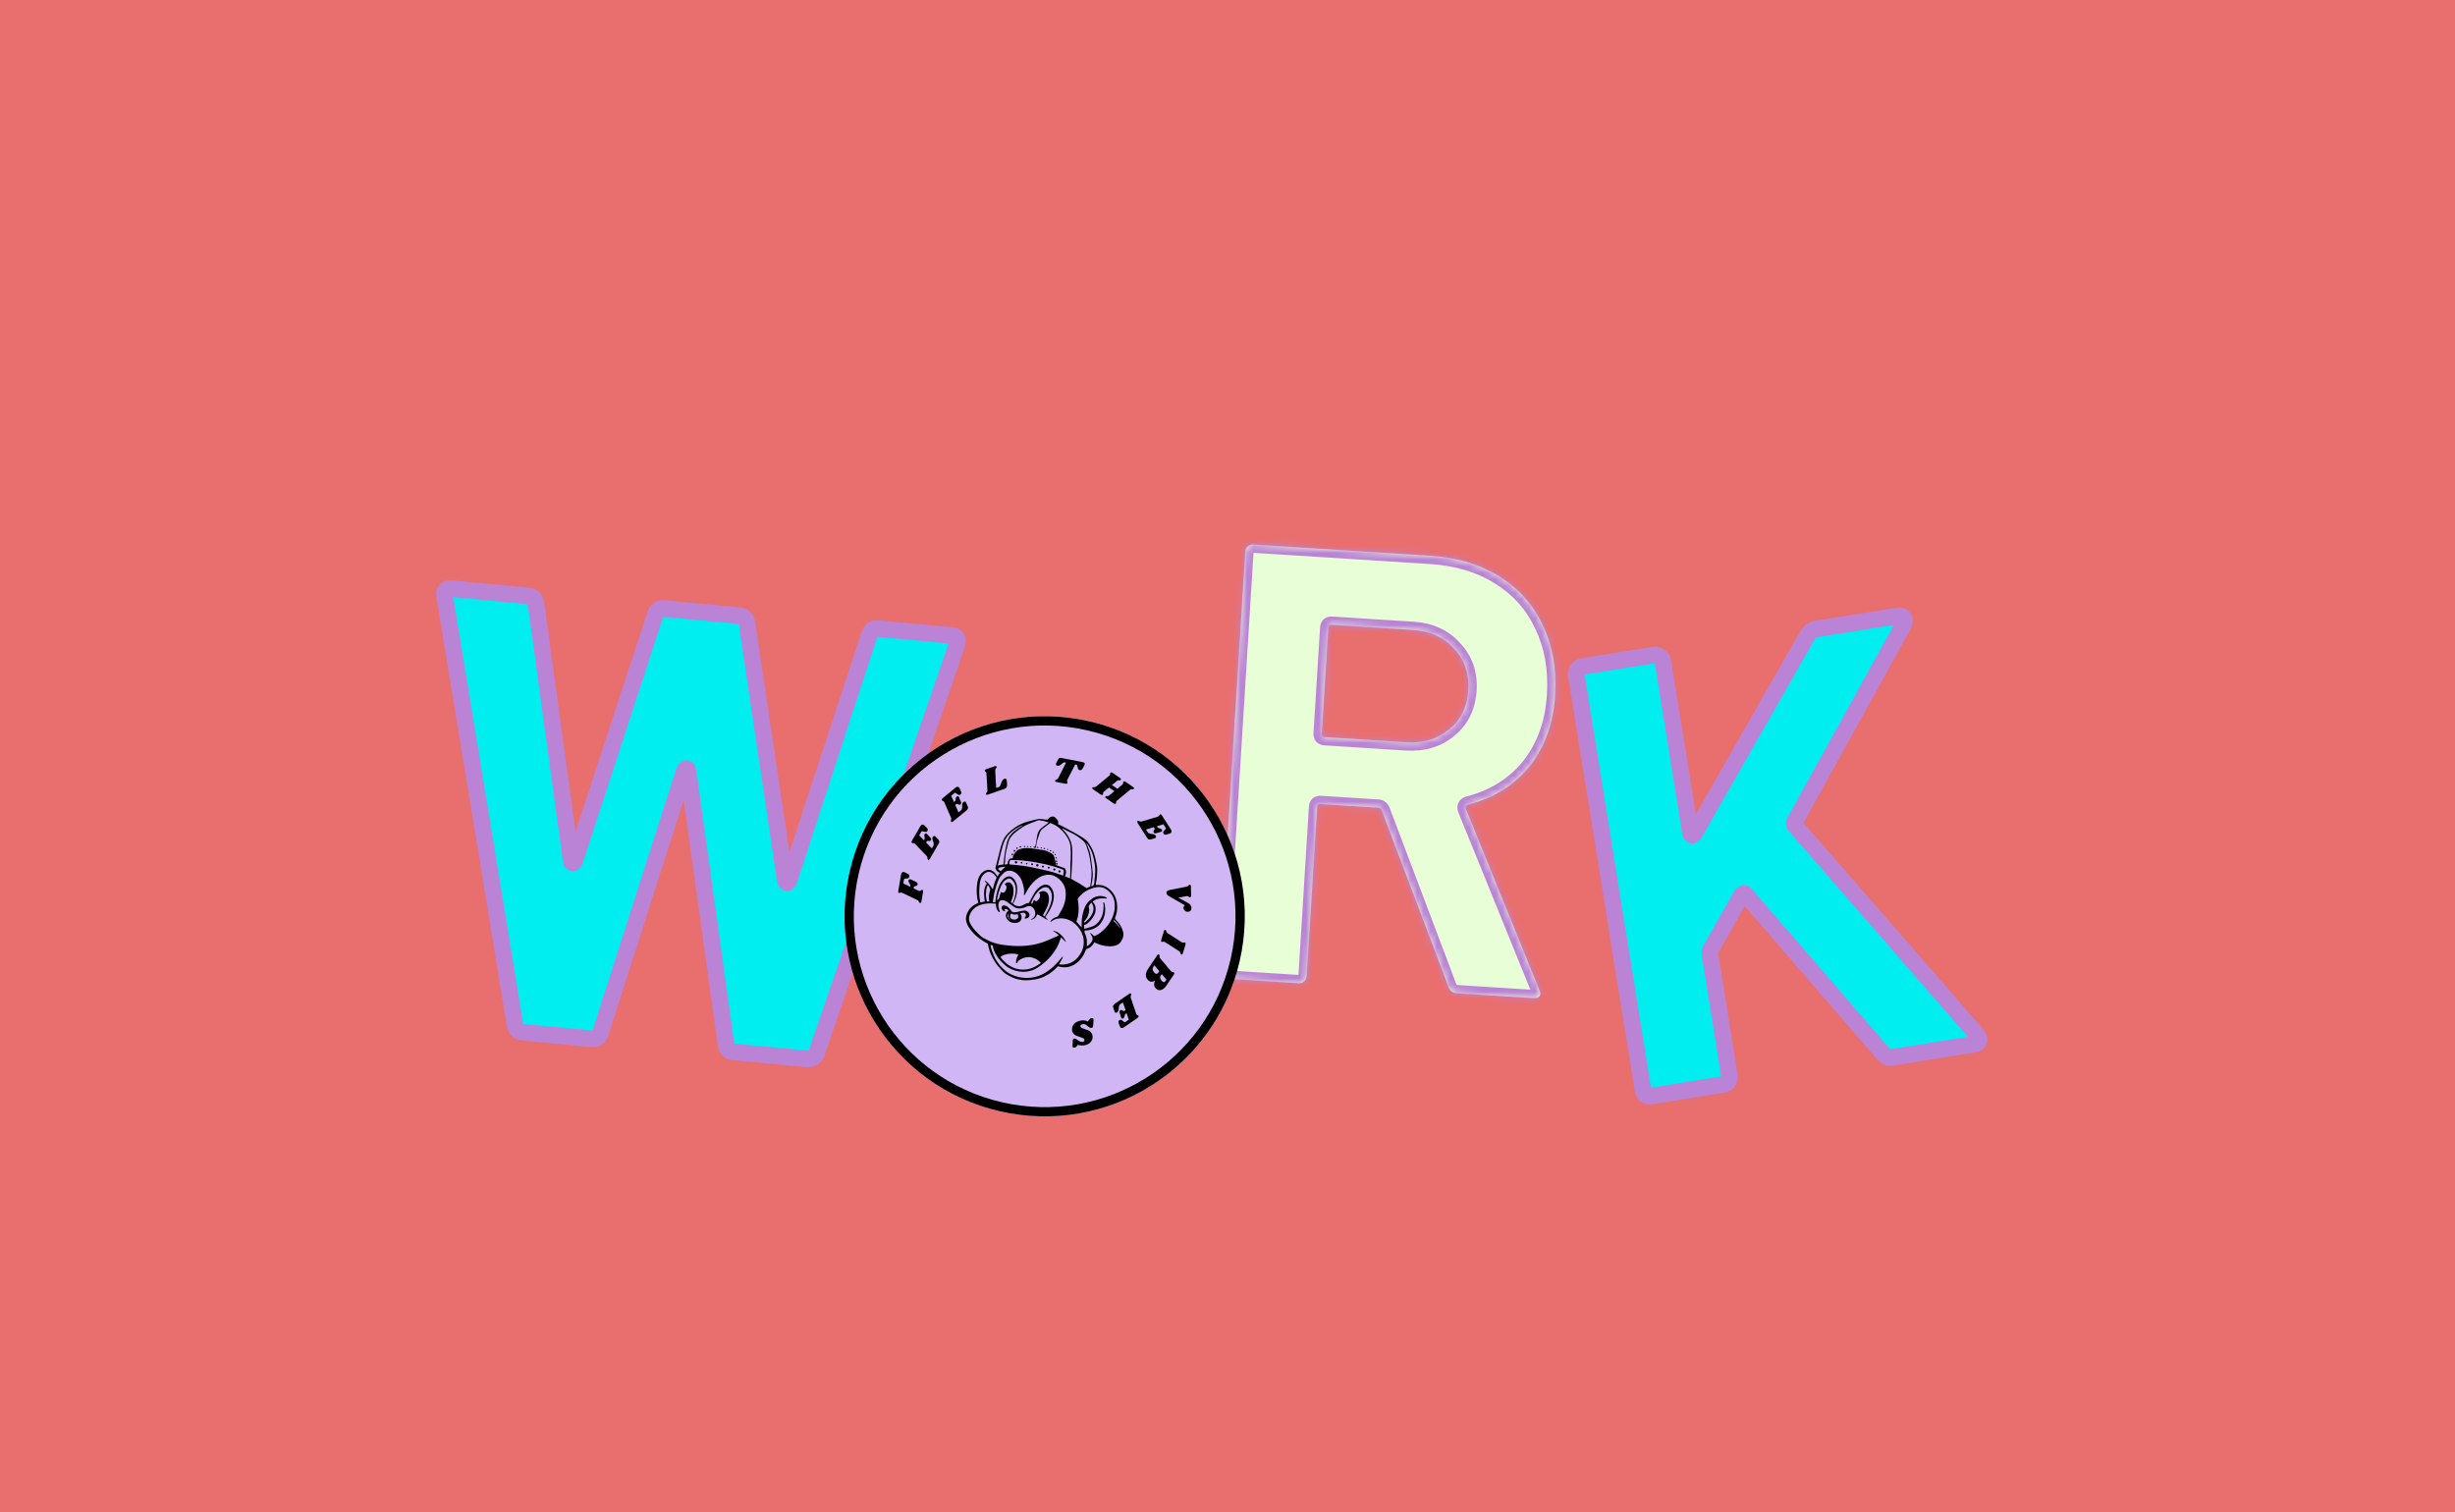<?xml version="1.0" encoding="UTF-8"?> <svg xmlns="http://www.w3.org/2000/svg" width="375" height="231" viewBox="0 0 375 231" fill="none"><rect width="375" height="231" fill="#E96E6E"></rect><mask id="path-1-outside-1_53_23" maskUnits="userSpaceOnUse" x="59.667" y="88.13" width="88.16" height="77.33" fill="black"><rect fill="white" x="59.667" y="88.13" width="88.16" height="77.33"></rect><path d="M79.915 157.711C79.222 157.646 78.81 157.29 78.68 156.642L67.933 91.086L67.874 90.699C67.927 90.132 68.3 89.881 68.993 89.945L80.714 91.041C81.344 91.1 81.724 91.454 81.854 92.102L87.237 131.412C87.276 131.67 87.359 131.804 87.485 131.816C87.611 131.828 87.717 131.711 87.804 131.465L100.088 93.902C100.342 93.226 100.784 92.918 101.414 92.977L112.851 94.046C113.544 94.111 113.956 94.467 114.086 95.115L119.941 134.47C119.987 134.664 120.069 134.799 120.19 134.874C120.316 134.886 120.422 134.769 120.508 134.523L132.793 96.96C133.046 96.284 133.488 95.976 134.119 96.035L145.272 97.078C146.154 97.16 146.463 97.602 146.197 98.404L124.712 160.946C124.464 161.558 123.994 161.832 123.301 161.767L112.052 160.716C111.422 160.657 111.042 160.303 110.912 159.655L105.098 117.826C105.058 117.568 104.975 117.433 104.849 117.421C104.723 117.409 104.617 117.527 104.53 117.773L91.733 157.767C91.542 158.448 91.1 158.756 90.407 158.692L79.915 157.711Z"></path></mask><path d="M79.915 157.711C79.222 157.646 78.81 157.29 78.68 156.642L67.933 91.086L67.874 90.699C67.927 90.132 68.3 89.881 68.993 89.945L80.714 91.041C81.344 91.1 81.724 91.454 81.854 92.102L87.237 131.412C87.276 131.67 87.359 131.804 87.485 131.816C87.611 131.828 87.717 131.711 87.804 131.465L100.088 93.902C100.342 93.226 100.784 92.918 101.414 92.977L112.851 94.046C113.544 94.111 113.956 94.467 114.086 95.115L119.941 134.47C119.987 134.664 120.069 134.799 120.19 134.874C120.316 134.886 120.422 134.769 120.508 134.523L132.793 96.96C133.046 96.284 133.488 95.976 134.119 96.035L145.272 97.078C146.154 97.16 146.463 97.602 146.197 98.404L124.712 160.946C124.464 161.558 123.994 161.832 123.301 161.767L112.052 160.716C111.422 160.657 111.042 160.303 110.912 159.655L105.098 117.826C105.058 117.568 104.975 117.433 104.849 117.421C104.723 117.409 104.617 117.527 104.53 117.773L91.733 157.767C91.542 158.448 91.1 158.756 90.407 158.692L79.915 157.711Z" fill="#00EEF0"></path><path d="M78.68 156.642L77.431 156.847L77.434 156.869L77.439 156.891L78.68 156.642ZM67.933 91.086L66.681 91.277L66.684 91.291L67.933 91.086ZM67.874 90.699L66.613 90.581L66.599 90.736L66.622 90.89L67.874 90.699ZM81.854 92.102L83.108 91.93L83.103 91.891L83.095 91.852L81.854 92.102ZM87.237 131.412L85.983 131.583L85.984 131.593L85.985 131.603L87.237 131.412ZM87.804 131.465L88.998 131.885L89.002 131.871L89.007 131.858L87.804 131.465ZM100.088 93.902L98.903 93.457L98.893 93.482L98.885 93.508L100.088 93.902ZM114.086 95.115L115.338 94.929L115.333 94.897L115.327 94.866L114.086 95.115ZM119.941 134.47L118.689 134.656L118.697 134.706L118.708 134.756L119.941 134.47ZM120.19 134.874L119.52 135.949L119.774 136.107L120.072 136.134L120.19 134.874ZM120.508 134.523L121.703 134.943L121.707 134.929L121.712 134.916L120.508 134.523ZM132.793 96.96L131.608 96.514L131.598 96.54L131.59 96.566L132.793 96.96ZM146.197 98.404L147.394 98.815L147.399 98.802L146.197 98.404ZM124.712 160.946L125.886 161.421L125.898 161.389L125.909 161.357L124.712 160.946ZM110.912 159.655L109.658 159.83L109.663 159.867L109.671 159.905L110.912 159.655ZM105.098 117.826L106.351 117.652L106.35 117.643L106.349 117.635L105.098 117.826ZM104.53 117.773L103.336 117.353L103.33 117.37L103.325 117.387L104.53 117.773ZM91.733 157.767L90.527 157.381L90.52 157.403L90.514 157.425L91.733 157.767ZM80.033 156.45C79.954 156.443 79.913 156.43 79.899 156.425C79.887 156.42 79.897 156.422 79.915 156.438C79.933 156.454 79.943 156.469 79.944 156.472C79.945 156.473 79.933 156.451 79.921 156.392L77.439 156.891C77.547 157.43 77.797 157.953 78.258 158.352C78.712 158.745 79.261 158.921 79.797 158.971L80.033 156.45ZM79.929 156.437L69.182 90.881L66.684 91.291L77.431 156.847L79.929 156.437ZM69.184 90.895L69.125 90.508L66.622 90.89L66.681 91.277L69.184 90.895ZM69.134 90.817C69.135 90.801 69.134 90.845 69.096 90.918C69.054 90.998 68.987 91.077 68.9 91.135C68.819 91.19 68.758 91.202 68.751 91.203C68.747 91.204 68.784 91.197 68.875 91.206L69.111 88.685C68.624 88.64 68.017 88.678 67.486 89.035C66.904 89.427 66.665 90.029 66.613 90.581L69.134 90.817ZM68.875 91.206L80.596 92.302L80.831 89.781L69.111 88.685L68.875 91.206ZM80.596 92.302C80.649 92.307 80.667 92.315 80.661 92.313C80.658 92.312 80.651 92.308 80.641 92.302C80.631 92.295 80.62 92.287 80.609 92.278C80.599 92.268 80.592 92.259 80.587 92.252C80.582 92.246 80.58 92.243 80.582 92.246C80.585 92.252 80.599 92.283 80.613 92.351L83.095 91.852C82.992 91.34 82.765 90.825 82.333 90.424C81.897 90.018 81.362 89.831 80.831 89.781L80.596 92.302ZM80.6 92.273L85.983 131.583L88.491 131.24L83.108 91.93L80.6 92.273ZM85.985 131.603C86.016 131.804 86.081 132.093 86.249 132.368C86.441 132.681 86.809 133.024 87.367 133.077L87.603 130.556C87.792 130.574 87.973 130.641 88.126 130.749C88.271 130.85 88.359 130.965 88.407 131.044C88.493 131.184 88.496 131.277 88.488 131.22L85.985 131.603ZM87.367 133.077C87.925 133.129 88.35 132.859 88.597 132.588C88.813 132.349 88.93 132.077 88.998 131.885L86.61 131.045C86.591 131.099 86.611 131.008 86.722 130.887C86.784 130.818 86.891 130.721 87.053 130.648C87.223 130.571 87.413 130.538 87.603 130.556L87.367 133.077ZM89.007 131.858L101.291 94.295L98.885 93.508L86.601 131.071L89.007 131.858ZM101.273 94.347C101.305 94.26 101.333 94.214 101.347 94.195C101.359 94.177 101.357 94.186 101.334 94.202C101.31 94.219 101.283 94.23 101.263 94.234C101.247 94.238 101.254 94.233 101.296 94.237L101.532 91.717C100.973 91.664 100.394 91.771 99.886 92.126C99.394 92.469 99.09 92.959 98.903 93.457L101.273 94.347ZM101.296 94.237L112.733 95.307L112.969 92.786L101.532 91.717L101.296 94.237ZM112.733 95.307C112.812 95.314 112.853 95.327 112.867 95.332C112.879 95.337 112.869 95.335 112.851 95.319C112.833 95.303 112.823 95.288 112.822 95.285C112.821 95.284 112.833 95.306 112.845 95.365L115.327 94.866C115.219 94.327 114.969 93.804 114.508 93.405C114.054 93.012 113.505 92.836 112.969 92.786L112.733 95.307ZM112.834 95.302L118.689 134.656L121.193 134.283L115.338 94.929L112.834 95.302ZM118.708 134.756C118.798 135.141 119.015 135.634 119.52 135.949L120.859 133.8C120.984 133.878 121.067 133.975 121.116 134.055C121.162 134.13 121.174 134.181 121.174 134.183L118.708 134.756ZM120.072 136.134C120.63 136.187 121.055 135.917 121.301 135.646C121.518 135.407 121.635 135.135 121.703 134.943L119.314 134.103C119.295 134.157 119.316 134.066 119.426 133.945C119.489 133.876 119.596 133.779 119.757 133.706C119.927 133.629 120.118 133.596 120.307 133.614L120.072 136.134ZM121.712 134.916L133.996 97.353L131.59 96.566L119.305 134.129L121.712 134.916ZM133.978 97.405C134.01 97.318 134.038 97.272 134.052 97.253C134.064 97.235 134.062 97.244 134.039 97.26C134.014 97.277 133.987 97.288 133.968 97.292C133.951 97.296 133.959 97.291 134.001 97.295L134.236 94.775C133.678 94.722 133.099 94.829 132.59 95.184C132.099 95.526 131.795 96.017 131.608 96.514L133.978 97.405ZM134.001 97.295L145.154 98.338L145.39 95.817L134.236 94.775L134.001 97.295ZM145.154 98.338C145.285 98.35 145.328 98.37 145.316 98.365C145.296 98.357 145.208 98.311 145.127 98.195C145.044 98.076 145.025 97.963 145.024 97.913C145.022 97.876 145.031 97.9 144.996 98.005L147.399 98.802C147.585 98.241 147.692 97.447 147.203 96.747C146.731 96.07 145.969 95.871 145.39 95.817L145.154 98.338ZM145 97.992L123.515 160.535L125.909 161.357L147.394 98.815L145 97.992ZM123.539 160.471C123.517 160.526 123.501 160.545 123.501 160.544C123.503 160.542 123.515 160.529 123.537 160.516C123.557 160.504 123.567 160.504 123.555 160.507C123.54 160.509 123.497 160.514 123.418 160.507L123.183 163.028C123.719 163.078 124.29 163.007 124.81 162.705C125.336 162.398 125.679 161.93 125.886 161.421L123.539 160.471ZM123.418 160.507L112.17 159.455L111.935 161.976L123.183 163.028L123.418 160.507ZM112.17 159.455C112.117 159.45 112.099 159.442 112.105 159.444C112.108 159.445 112.115 159.449 112.125 159.455C112.135 159.462 112.146 159.47 112.157 159.479C112.167 159.489 112.174 159.498 112.179 159.505C112.184 159.511 112.186 159.514 112.184 159.511C112.181 159.505 112.167 159.474 112.153 159.406L109.671 159.905C109.774 160.417 110.001 160.932 110.433 161.333C110.869 161.739 111.404 161.926 111.935 161.976L112.17 159.455ZM112.166 159.481L106.351 117.652L103.844 118L109.658 159.83L112.166 159.481ZM106.349 117.635C106.318 117.433 106.253 117.144 106.085 116.869C105.893 116.556 105.525 116.213 104.967 116.161L104.731 118.682C104.542 118.664 104.361 118.596 104.208 118.489C104.063 118.387 103.976 118.272 103.927 118.193C103.841 118.053 103.838 117.961 103.846 118.017L106.349 117.635ZM104.967 116.161C104.409 116.109 103.984 116.378 103.738 116.65C103.521 116.889 103.404 117.161 103.336 117.353L105.724 118.193C105.743 118.139 105.723 118.229 105.613 118.351C105.55 118.42 105.443 118.516 105.281 118.589C105.112 118.666 104.921 118.699 104.731 118.682L104.967 116.161ZM103.325 117.387L90.527 157.381L92.938 158.153L105.736 118.159L103.325 117.387ZM90.514 157.425C90.504 157.462 90.494 157.487 90.487 157.504C90.48 157.52 90.476 157.527 90.476 157.526C90.477 157.525 90.481 157.518 90.492 157.507C90.502 157.496 90.517 157.483 90.534 157.471C90.552 157.459 90.569 157.449 90.585 157.443C90.6 157.436 90.611 157.433 90.614 157.433C90.617 157.432 90.613 157.433 90.598 157.434C90.583 157.435 90.559 157.435 90.525 157.431L90.289 159.952C90.845 160.004 91.451 159.918 91.982 159.547C92.51 159.179 92.802 158.642 92.952 158.108L90.514 157.425ZM90.525 157.431L80.033 156.45L79.797 158.971L90.289 159.952L90.525 157.431Z" fill="#BB83D6" mask="url(#path-1-outside-1_53_23)"></path><mask id="path-3-inside-2_53_23" fill="white"><path d="M222.545 151.753C221.913 151.712 221.489 151.4 221.272 150.816L211.062 123.817C210.951 123.556 210.77 123.417 210.517 123.401L201.706 122.841C201.39 122.821 201.223 122.969 201.203 123.285L199.593 149.152C199.574 149.468 199.43 149.744 199.161 149.981C198.96 150.158 198.701 150.237 198.386 150.217L187.301 149.512C186.985 149.492 186.706 149.379 186.466 149.174C186.292 148.909 186.215 148.619 186.234 148.303L190.22 84.251C190.24 83.935 190.35 83.689 190.552 83.511C190.82 83.274 191.112 83.166 191.428 83.186L218.524 84.909C222.567 85.166 226.053 86.212 228.982 88.047C231.975 89.886 234.198 92.374 235.652 95.51C237.169 98.651 237.803 102.211 237.555 106.19C237.288 110.486 235.984 114.113 233.644 117.071C231.308 119.967 228.174 121.924 224.243 122.942C223.919 123.048 223.811 123.264 223.917 123.587L235.134 151.221C235.244 151.482 235.296 151.675 235.288 151.802C235.256 152.307 234.893 152.538 234.199 152.493L222.545 151.753ZM203.41 95.458C203.094 95.438 202.927 95.586 202.907 95.902L201.899 112.104C201.879 112.42 202.027 112.588 202.343 112.608L214.754 113.397C217.407 113.566 219.604 112.913 221.344 111.438C223.148 109.967 224.128 107.968 224.285 105.442C224.443 102.915 223.718 100.808 222.111 99.12C220.571 97.374 218.474 96.416 215.821 96.247L203.41 95.458Z"></path></mask><path d="M222.545 151.753C221.913 151.712 221.489 151.4 221.272 150.816L211.062 123.817C210.951 123.556 210.77 123.417 210.517 123.401L201.706 122.841C201.39 122.821 201.223 122.969 201.203 123.285L199.593 149.152C199.574 149.468 199.43 149.744 199.161 149.981C198.96 150.158 198.701 150.237 198.386 150.217L187.301 149.512C186.985 149.492 186.706 149.379 186.466 149.174C186.292 148.909 186.215 148.619 186.234 148.303L190.22 84.251C190.24 83.935 190.35 83.689 190.552 83.511C190.82 83.274 191.112 83.166 191.428 83.186L218.524 84.909C222.567 85.166 226.053 86.212 228.982 88.047C231.975 89.886 234.198 92.374 235.652 95.51C237.169 98.651 237.803 102.211 237.555 106.19C237.288 110.486 235.984 114.113 233.644 117.071C231.308 119.967 228.174 121.924 224.243 122.942C223.919 123.048 223.811 123.264 223.917 123.587L235.134 151.221C235.244 151.482 235.296 151.675 235.288 151.802C235.256 152.307 234.893 152.538 234.199 152.493L222.545 151.753ZM203.41 95.458C203.094 95.438 202.927 95.586 202.907 95.902L201.899 112.104C201.879 112.42 202.027 112.588 202.343 112.608L214.754 113.397C217.407 113.566 219.604 112.913 221.344 111.438C223.148 109.967 224.128 107.968 224.285 105.442C224.443 102.915 223.718 100.808 222.111 99.12C220.571 97.374 218.474 96.416 215.821 96.247L203.41 95.458Z" fill="#E7FED7"></path><path d="M221.272 150.816L222.458 150.376L222.456 150.369L221.272 150.816ZM211.062 123.817L212.246 123.37L212.237 123.347L212.227 123.323L211.062 123.817ZM199.161 149.981L199.999 150.931L199.999 150.931L199.161 149.981ZM186.466 149.174L185.408 149.867L185.507 150.019L185.645 150.136L186.466 149.174ZM190.552 83.511L189.714 82.561L189.714 82.561L190.552 83.511ZM228.982 88.047L228.312 89.12L228.321 89.125L228.982 88.047ZM235.652 95.51L234.504 96.041L234.508 96.05L234.512 96.06L235.652 95.51ZM233.644 117.071L234.63 117.867L234.637 117.858L233.644 117.071ZM224.243 122.942L223.924 121.717L223.885 121.727L223.847 121.739L224.243 122.942ZM223.917 123.587L222.715 123.982L222.729 124.023L222.745 124.062L223.917 123.587ZM235.134 151.221L233.961 151.696L233.965 151.705L233.969 151.714L235.134 151.221ZM221.344 111.438L220.544 110.456L220.534 110.464L220.525 110.472L221.344 111.438ZM222.111 99.12L221.162 99.957L221.178 99.975L221.195 99.993L222.111 99.12ZM222.624 150.489C222.56 150.485 222.525 150.476 222.509 150.471C222.496 150.466 222.496 150.464 222.502 150.469C222.509 150.474 222.509 150.476 222.503 150.467C222.496 150.457 222.478 150.43 222.458 150.376L220.085 151.255C220.264 151.736 220.558 152.18 221.004 152.508C221.448 152.834 221.958 152.984 222.466 153.016L222.624 150.489ZM222.456 150.369L212.246 123.37L209.878 124.263L220.088 151.262L222.456 150.369ZM212.227 123.323C212.106 123.038 211.913 122.742 211.609 122.511C211.298 122.274 210.943 122.16 210.596 122.138L210.439 124.665C210.344 124.659 210.206 124.623 210.077 124.524C209.955 124.431 209.907 124.334 209.897 124.31L212.227 123.323ZM210.596 122.138L201.785 121.578L201.627 124.105L210.439 124.665L210.596 122.138ZM201.785 121.578C201.432 121.556 200.93 121.613 200.506 121.987C200.082 122.361 199.962 122.852 199.94 123.205L202.466 123.365C202.464 123.402 202.438 123.661 202.181 123.887C201.925 124.113 201.664 124.107 201.627 124.105L201.785 121.578ZM199.94 123.205L198.33 149.072L200.856 149.232L202.466 123.365L199.94 123.205ZM198.33 149.072C198.33 149.066 198.332 149.056 198.335 149.043C198.339 149.03 198.344 149.018 198.348 149.01C198.352 149.001 198.355 148.998 198.352 149.002C198.35 149.005 198.341 149.015 198.324 149.031L199.999 150.931C200.483 150.504 200.813 149.928 200.856 149.232L198.33 149.072ZM198.324 149.031C198.359 148.999 198.404 148.975 198.446 148.962C198.485 148.95 198.496 148.955 198.464 148.953L198.307 151.48C198.893 151.517 199.501 151.369 199.999 150.931L198.324 149.031ZM198.464 148.953L187.379 148.249L187.222 150.775L198.307 151.48L198.464 148.953ZM187.379 148.249C187.337 148.246 187.319 148.239 187.286 148.211L185.645 150.136C186.094 150.52 186.633 150.738 187.222 150.775L187.379 148.249ZM187.523 148.48C187.5 148.444 187.495 148.426 187.498 148.383L184.971 148.222C184.935 148.812 185.084 149.374 185.408 149.867L187.523 148.48ZM187.498 148.383L191.483 84.331L188.957 84.171L184.971 148.222L187.498 148.383ZM191.483 84.331C191.485 84.299 191.489 84.311 191.473 84.348C191.455 84.388 191.425 84.43 191.389 84.461L189.714 82.561C189.217 82.999 188.993 83.584 188.957 84.171L191.483 84.331ZM191.389 84.461C191.407 84.445 191.418 84.438 191.422 84.436C191.425 84.434 191.422 84.436 191.413 84.439C191.404 84.443 191.392 84.446 191.379 84.448C191.366 84.45 191.355 84.45 191.349 84.45L191.507 81.923C190.811 81.879 190.198 82.134 189.714 82.561L191.389 84.461ZM191.349 84.45L218.446 86.172L218.603 83.645L191.507 81.923L191.349 84.45ZM218.446 86.172C222.314 86.418 225.589 87.414 228.312 89.12L229.653 86.974C226.517 85.01 222.819 83.913 218.603 83.645L218.446 86.172ZM228.321 89.125C231.105 90.836 233.157 93.135 234.504 96.041L236.8 94.979C235.24 91.613 232.846 88.936 229.644 86.969L228.321 89.125ZM234.512 96.06C235.921 98.978 236.528 102.316 236.292 106.11L238.819 106.271C239.078 102.106 238.416 98.324 236.791 94.961L234.512 96.06ZM236.292 106.11C236.039 110.185 234.81 113.556 232.651 116.285L234.637 117.858C237.159 114.669 238.538 110.786 238.819 106.271L236.292 106.11ZM232.659 116.276C230.509 118.941 227.618 120.76 223.924 121.717L224.562 124.168C228.73 123.088 232.107 120.993 234.63 117.867L232.659 116.276ZM223.847 121.739C223.499 121.853 223.047 122.099 222.789 122.612C222.53 123.125 222.601 123.635 222.715 123.982L225.119 123.193C225.127 123.216 225.199 123.457 225.049 123.755C224.899 124.052 224.662 124.137 224.639 124.145L223.847 121.739ZM222.745 124.062L233.961 151.696L236.306 150.746L225.09 123.113L222.745 124.062ZM233.969 151.714C233.988 151.76 234.003 151.798 234.014 151.828C234.024 151.858 234.03 151.877 234.032 151.885C234.034 151.894 234.032 151.886 234.029 151.863C234.027 151.852 234.025 151.834 234.024 151.811C234.023 151.788 234.022 151.758 234.025 151.721L236.551 151.882C236.579 151.434 236.414 150.999 236.299 150.728L233.969 151.714ZM234.025 151.721C234.026 151.704 234.034 151.628 234.086 151.53C234.143 151.424 234.226 151.34 234.313 151.285C234.391 151.235 234.445 151.227 234.436 151.228C234.427 151.23 234.378 151.237 234.277 151.23L234.12 153.757C234.583 153.786 235.163 153.745 235.671 153.423C236.258 153.05 236.515 152.458 236.551 151.882L234.025 151.721ZM234.277 151.23L222.624 150.489L222.466 153.016L234.12 153.757L234.277 151.23ZM203.489 94.195C203.136 94.172 202.634 94.23 202.21 94.604C201.785 94.978 201.666 95.469 201.644 95.822L204.17 95.982C204.168 96.019 204.142 96.278 203.885 96.504C203.629 96.73 203.368 96.724 203.331 96.722L203.489 94.195ZM201.644 95.822L200.635 112.024L203.162 112.185L204.17 95.982L201.644 95.822ZM200.635 112.024C200.613 112.377 200.672 112.879 201.046 113.304C201.421 113.729 201.912 113.849 202.264 113.872L202.421 111.345C202.458 111.347 202.717 111.374 202.944 111.631C203.17 111.887 203.164 112.148 203.162 112.185L200.635 112.024ZM202.264 113.872L214.676 114.661L214.833 112.134L202.421 111.345L202.264 113.872ZM214.676 114.661C217.597 114.846 220.132 114.125 222.163 112.404L220.525 110.472C219.075 111.701 217.217 112.285 214.833 112.134L214.676 114.661ZM222.145 112.42C224.247 110.705 225.372 108.367 225.549 105.522L223.022 105.361C222.885 107.57 222.049 109.229 220.544 110.456L222.145 112.42ZM225.549 105.522C225.726 102.678 224.9 100.215 223.027 98.248L221.195 99.993C222.536 101.401 223.16 103.152 223.022 105.361L225.549 105.522ZM223.059 98.284C221.265 96.249 218.836 95.171 215.9 94.984L215.743 97.511C218.112 97.661 219.876 98.499 221.162 99.957L223.059 98.284ZM215.9 94.984L203.489 94.195L203.331 96.722L215.743 97.511L215.9 94.984Z" fill="#BB83D6" mask="url(#path-3-inside-2_53_23)"></path><mask id="path-5-outside-3_53_23" maskUnits="userSpaceOnUse" x="239.029" y="91.979" width="65.398" height="77.831" fill="black"><rect fill="white" x="239.029" y="91.979" width="65.398" height="77.831"></rect><path d="M252.26 167.441C251.948 167.492 251.652 167.443 251.372 167.296C251.144 167.076 251.005 166.81 250.955 166.497L240.785 103.132C240.735 102.82 240.789 102.555 240.946 102.337C241.156 102.047 241.417 101.877 241.73 101.827L252.697 100.067C253.009 100.017 253.279 100.102 253.507 100.321C253.787 100.469 253.952 100.699 254.002 101.011L258.214 127.257C258.244 127.444 258.327 127.559 258.462 127.602C258.587 127.582 258.702 127.499 258.807 127.354L276.142 96.977C276.447 96.48 276.88 96.186 277.443 96.095L289.816 94.109C290.316 94.029 290.653 94.135 290.828 94.428C290.993 94.658 290.981 94.98 290.791 95.395L274.176 125.464C274.029 125.744 274.032 125.968 274.187 126.136L302.011 158.111C302.196 158.466 302.293 158.674 302.303 158.737C302.374 159.174 302.096 159.443 301.471 159.543L289.098 161.529C288.473 161.629 287.996 161.45 287.666 160.99L266.648 136.672C266.566 136.557 266.462 136.51 266.337 136.53C266.212 136.55 266.097 136.632 265.992 136.777L261.275 145.13C261.19 145.4 261.158 145.598 261.178 145.723L264.172 164.376C264.222 164.688 264.142 164.99 263.932 165.28C263.775 165.497 263.54 165.631 263.227 165.681L252.26 167.441Z"></path></mask><path d="M252.26 167.441C251.948 167.492 251.652 167.443 251.372 167.296C251.144 167.076 251.005 166.81 250.955 166.497L240.785 103.132C240.735 102.82 240.789 102.555 240.946 102.337C241.156 102.047 241.417 101.877 241.73 101.827L252.697 100.067C253.009 100.017 253.279 100.102 253.507 100.321C253.787 100.469 253.952 100.699 254.002 101.011L258.214 127.257C258.244 127.444 258.327 127.559 258.462 127.602C258.587 127.582 258.702 127.499 258.807 127.354L276.142 96.977C276.447 96.48 276.88 96.186 277.443 96.095L289.816 94.109C290.316 94.029 290.653 94.135 290.828 94.428C290.993 94.658 290.981 94.98 290.791 95.395L274.176 125.464C274.029 125.744 274.032 125.968 274.187 126.136L302.011 158.111C302.196 158.466 302.293 158.674 302.303 158.737C302.374 159.174 302.096 159.443 301.471 159.543L289.098 161.529C288.473 161.629 287.996 161.45 287.666 160.99L266.648 136.672C266.566 136.557 266.462 136.51 266.337 136.53C266.212 136.55 266.097 136.632 265.992 136.777L261.275 145.13C261.19 145.4 261.158 145.598 261.178 145.723L264.172 164.376C264.222 164.688 264.142 164.99 263.932 165.28C263.775 165.497 263.54 165.631 263.227 165.681L252.26 167.441Z" fill="#00EEF0"></path><path d="M251.372 167.296L250.492 168.206L250.622 168.332L250.782 168.416L251.372 167.296ZM240.946 102.337L239.921 101.595L239.921 101.595L240.946 102.337ZM253.507 100.321L252.627 101.232L252.757 101.357L252.917 101.442L253.507 100.321ZM258.462 127.602L258.082 128.809L258.368 128.899L258.663 128.852L258.462 127.602ZM258.807 127.354L259.832 128.096L259.872 128.041L259.906 127.982L258.807 127.354ZM276.142 96.977L275.062 96.316L275.052 96.333L275.043 96.35L276.142 96.977ZM290.828 94.428L289.742 95.078L289.769 95.123L289.8 95.166L290.828 94.428ZM290.791 95.395L291.899 96.007L291.922 95.965L291.942 95.921L290.791 95.395ZM274.176 125.464L273.068 124.852L273.062 124.864L273.056 124.875L274.176 125.464ZM274.187 126.136L275.142 125.305L275.129 125.29L275.116 125.275L274.187 126.136ZM302.011 158.111L303.133 157.525L303.064 157.393L302.965 157.28L302.011 158.111ZM287.666 160.99L288.694 160.252L288.661 160.205L288.623 160.162L287.666 160.99ZM266.648 136.672L265.62 137.41L265.653 137.457L265.69 137.5L266.648 136.672ZM265.992 136.777L264.966 136.035L264.925 136.093L264.89 136.155L265.992 136.777ZM261.275 145.13L260.173 144.508L260.108 144.624L260.068 144.751L261.275 145.13ZM263.932 165.28L264.958 166.022L264.958 166.022L263.932 165.28ZM252.06 166.192C252.018 166.198 251.999 166.195 251.961 166.175L250.782 168.416C251.305 168.691 251.878 168.785 252.461 168.691L252.06 166.192ZM252.251 166.385C252.221 166.356 252.212 166.339 252.205 166.297L249.705 166.698C249.799 167.281 250.068 167.796 250.492 168.206L252.251 166.385ZM252.205 166.297L242.035 102.932L239.536 103.333L249.705 166.698L252.205 166.297ZM242.035 102.932C242.03 102.9 242.037 102.911 242.029 102.95C242.02 102.994 242 103.041 241.972 103.079L239.921 101.595C239.532 102.133 239.442 102.753 239.536 103.333L242.035 102.932ZM241.972 103.079C241.986 103.06 241.995 103.051 241.998 103.048C242.001 103.045 241.998 103.048 241.99 103.053C241.982 103.058 241.971 103.064 241.959 103.069C241.946 103.074 241.936 103.076 241.93 103.077L241.529 100.577C240.841 100.688 240.299 101.072 239.921 101.595L241.972 103.079ZM241.93 103.077L252.897 101.317L252.496 98.817L241.529 100.577L241.93 103.077ZM252.897 101.317C252.883 101.319 252.828 101.324 252.754 101.3C252.68 101.277 252.638 101.242 252.627 101.232L254.386 99.411C253.872 98.914 253.202 98.704 252.496 98.817L252.897 101.317ZM252.917 101.442C252.904 101.435 252.857 101.405 252.812 101.343C252.767 101.28 252.755 101.226 252.752 101.212L255.252 100.811C255.139 100.105 254.729 99.534 254.096 99.201L252.917 101.442ZM252.752 101.212L256.965 127.458L259.464 127.056L255.252 100.811L252.752 101.212ZM256.965 127.458C257.04 127.93 257.332 128.574 258.082 128.809L258.841 126.394C259.035 126.455 259.208 126.58 259.327 126.745C259.433 126.893 259.458 127.019 259.464 127.056L256.965 127.458ZM258.663 128.852C259.236 128.76 259.613 128.399 259.832 128.096L257.781 126.612C257.791 126.599 257.938 126.404 258.261 126.352L258.663 128.852ZM259.906 127.982L277.241 97.605L275.043 96.35L257.707 126.727L259.906 127.982ZM277.221 97.638C277.339 97.447 277.456 97.375 277.643 97.345L277.242 94.846C276.305 94.996 275.555 95.512 275.062 96.316L277.221 97.638ZM277.643 97.345L290.016 95.359L289.615 92.86L277.242 94.846L277.643 97.345ZM290.016 95.359C290.15 95.338 290.146 95.362 290.064 95.336C290.018 95.322 289.955 95.293 289.89 95.243C289.824 95.192 289.775 95.133 289.742 95.078L291.914 93.777C291.349 92.834 290.337 92.744 289.615 92.86L290.016 95.359ZM289.8 95.166C289.753 95.101 289.719 95.028 289.699 94.955C289.679 94.884 289.677 94.827 289.678 94.794C289.68 94.736 289.693 94.754 289.64 94.869L291.942 95.921C292.199 95.361 292.422 94.477 291.856 93.689L289.8 95.166ZM289.683 94.783L273.068 124.852L275.284 126.077L291.899 96.007L289.683 94.783ZM273.056 124.875C272.922 125.13 272.796 125.47 272.803 125.864C272.81 126.294 272.974 126.689 273.259 126.996L275.116 125.275C275.173 125.337 275.23 125.419 275.272 125.523C275.314 125.627 275.332 125.73 275.334 125.82C275.337 125.991 275.283 126.079 275.296 126.054L273.056 124.875ZM273.233 126.966L301.056 158.942L302.965 157.28L275.142 125.305L273.233 126.966ZM300.888 158.696C300.978 158.867 301.039 158.99 301.076 159.07C301.085 159.089 301.092 159.103 301.096 159.114C301.101 159.126 301.103 159.13 301.103 159.129C301.103 159.129 301.101 159.126 301.1 159.121C301.098 159.116 301.095 159.107 301.091 159.095C301.086 159.079 301.067 159.021 301.054 158.937L303.553 158.536C303.527 158.371 303.471 158.233 303.456 158.196C303.429 158.129 303.399 158.061 303.369 157.997C303.309 157.868 303.229 157.709 303.133 157.525L300.888 158.696ZM301.054 158.937C301.047 158.898 301.039 158.802 301.076 158.677C301.115 158.545 301.187 158.435 301.267 158.358C301.304 158.322 301.336 158.299 301.359 158.285C301.381 158.271 301.395 158.265 301.395 158.265C301.396 158.265 301.387 158.268 301.365 158.274C301.344 158.28 301.313 158.287 301.271 158.294L301.672 160.793C302.092 160.726 302.619 160.573 303.029 160.175C303.511 159.708 303.643 159.094 303.553 158.536L301.054 158.937ZM301.271 158.294L288.898 160.279L289.299 162.779L301.672 160.793L301.271 158.294ZM288.898 160.279C288.751 160.303 288.706 160.281 288.717 160.285C288.719 160.285 288.721 160.286 288.723 160.288C288.726 160.289 288.727 160.29 288.727 160.29C288.727 160.29 288.714 160.28 288.694 160.252L286.637 161.728C286.932 162.138 287.328 162.467 287.826 162.654C288.315 162.838 288.821 162.856 289.299 162.779L288.898 160.279ZM288.623 160.162L267.606 135.844L265.69 137.5L286.708 161.818L288.623 160.162ZM267.676 135.934C267.537 135.74 267.33 135.534 267.035 135.399C266.731 135.26 266.417 135.235 266.136 135.28L266.537 137.78C266.381 137.805 266.182 137.793 265.982 137.701C265.791 137.614 265.677 137.489 265.62 137.41L267.676 135.934ZM266.136 135.28C265.563 135.372 265.186 135.732 264.966 136.035L267.018 137.519C267.008 137.532 266.861 137.728 266.537 137.78L266.136 135.28ZM264.89 136.155L260.173 144.508L262.377 145.753L267.094 137.4L264.89 136.155ZM260.068 144.751C259.979 145.031 259.857 145.48 259.928 145.923L262.428 145.522C262.434 145.558 262.436 145.588 262.437 145.611C262.438 145.634 262.438 145.652 262.438 145.664C262.437 145.687 262.435 145.695 262.436 145.686C262.438 145.677 262.441 145.658 262.449 145.627C262.457 145.596 262.468 145.558 262.483 145.51L260.068 144.751ZM259.928 145.923L262.922 164.577L265.422 164.175L262.428 145.522L259.928 145.923ZM262.922 164.577C262.921 164.571 262.92 164.56 262.921 164.547C262.921 164.534 262.923 164.521 262.926 164.512C262.928 164.503 262.93 164.5 262.928 164.503C262.927 164.507 262.92 164.519 262.907 164.538L264.958 166.022C265.336 165.499 265.532 164.864 265.422 164.175L262.922 164.577ZM262.907 164.538C262.935 164.499 262.973 164.465 263.011 164.444C263.046 164.424 263.058 164.426 263.027 164.432L263.428 166.931C264.008 166.838 264.569 166.559 264.958 166.022L262.907 164.538ZM263.027 164.432L252.06 166.192L252.461 168.691L263.428 166.931L263.027 164.432Z" fill="#BB83D6" mask="url(#path-5-outside-3_53_23)"></path><g filter="url(#filter0_d_53_23)"><path d="M189.345 144.992C193.145 128.549 182.895 112.139 166.451 108.34C150.008 104.54 133.598 114.79 129.799 131.234C126 147.677 136.25 164.087 152.693 167.886C169.136 171.685 185.546 161.435 189.345 144.992Z" fill="#D0B6F4"></path><path d="M166.293 109.026C182.357 112.738 192.37 128.769 188.659 144.833C184.947 160.897 168.916 170.911 152.852 167.199C136.788 163.488 126.774 147.456 130.486 131.392C134.197 115.328 150.229 105.315 166.293 109.026Z" stroke="black" stroke-width="1.41"></path></g><path d="M137.635 133.598C137.658 133.461 137.705 133.36 137.777 133.296C137.85 133.228 137.938 133.203 138.042 133.221C138.094 133.23 138.142 133.246 138.188 133.269L138.681 133.501C138.773 133.543 138.834 133.597 138.865 133.664C138.895 133.73 138.902 133.811 138.886 133.908C138.87 134 138.839 134.071 138.793 134.12C138.743 134.169 138.671 134.199 138.577 134.21L138.245 134.245C138.187 134.25 138.147 134.263 138.125 134.282C138.103 134.301 138.085 134.346 138.073 134.416L137.979 134.972L139.027 135.47L139.045 135.364C139.054 135.312 139.054 135.267 139.045 135.227C139.037 135.184 139.017 135.137 138.984 135.085L138.868 134.888C138.823 134.816 138.794 134.754 138.78 134.702C138.763 134.645 138.759 134.589 138.768 134.534C138.78 134.463 138.81 134.409 138.859 134.372C138.908 134.331 138.969 134.316 139.043 134.329C139.073 134.334 139.107 134.345 139.146 134.363L139.95 134.751C140.122 134.838 140.196 134.953 140.171 135.098C140.151 135.216 140.074 135.299 139.941 135.345L139.735 135.413C139.678 135.43 139.641 135.448 139.622 135.468C139.604 135.488 139.591 135.52 139.583 135.564L139.556 135.726L140.344 136.1C140.365 136.111 140.394 136.119 140.431 136.126C140.483 136.135 140.528 136.131 140.565 136.114C140.603 136.094 140.644 136.063 140.689 136.021C140.73 135.986 140.762 135.963 140.787 135.952C140.808 135.94 140.833 135.937 140.863 135.942C140.93 135.953 140.971 135.99 140.987 136.054C141.003 136.118 141.001 136.207 140.981 136.322L140.745 137.717C140.728 137.814 140.699 137.883 140.658 137.926C140.613 137.968 140.56 137.976 140.499 137.95C140.467 137.937 140.444 137.918 140.429 137.893C140.41 137.87 140.391 137.837 140.372 137.791C140.345 137.722 140.315 137.666 140.281 137.622C140.246 137.578 140.188 137.537 140.107 137.501L137.827 136.41C137.781 136.387 137.738 136.372 137.697 136.365C137.652 136.358 137.614 136.359 137.582 136.369C137.55 136.375 137.516 136.388 137.478 136.408C137.424 136.433 137.382 136.443 137.353 136.438C137.342 136.437 137.322 136.429 137.294 136.417C137.248 136.394 137.22 136.355 137.21 136.3C137.197 136.244 137.199 136.166 137.216 136.066L137.635 133.598Z" fill="#010101"></path><path d="M140.583 126.234C140.653 126.114 140.733 126.036 140.823 126.001C140.914 125.963 141.006 125.971 141.097 126.024C141.142 126.05 141.182 126.082 141.217 126.12L141.596 126.51C141.671 126.584 141.713 126.654 141.722 126.721C141.73 126.782 141.71 126.853 141.663 126.934C141.618 127.012 141.566 127.064 141.507 127.091C141.446 127.112 141.37 127.112 141.279 127.089L140.956 127.005C140.888 126.988 140.838 126.984 140.805 126.996C140.772 127.007 140.737 127.045 140.699 127.11L140.401 127.622L141.127 128.371L141.252 128.156C141.265 128.133 141.267 128.093 141.257 128.035L141.207 127.784C141.193 127.711 141.187 127.651 141.188 127.604C141.19 127.557 141.206 127.507 141.236 127.455C141.27 127.397 141.313 127.359 141.367 127.342C141.419 127.32 141.469 127.324 141.518 127.352C141.531 127.359 141.548 127.374 141.571 127.396L142.132 127.99C142.192 128.051 142.226 128.116 142.233 128.186C142.239 128.25 142.226 128.31 142.194 128.365C142.141 128.456 142.054 128.497 141.933 128.488L141.715 128.471C141.653 128.466 141.607 128.487 141.579 128.536L141.468 128.726L142.334 129.615L142.584 129.186C142.62 129.124 142.64 129.064 142.643 129.005C142.646 128.941 142.632 128.864 142.602 128.773L142.451 128.293C142.426 128.209 142.415 128.137 142.419 128.079C142.422 128.015 142.443 127.949 142.482 127.881C142.524 127.809 142.574 127.76 142.633 127.734C142.692 127.707 142.754 127.713 142.819 127.75C142.845 127.766 142.873 127.788 142.903 127.819L143.313 128.247C143.416 128.354 143.472 128.456 143.481 128.553C143.49 128.65 143.456 128.763 143.381 128.893L142.028 131.218C141.988 131.286 141.946 131.331 141.903 131.354C141.857 131.379 141.815 131.381 141.776 131.358C141.757 131.347 141.738 131.33 141.721 131.307C141.693 131.273 141.678 131.236 141.675 131.195C141.673 131.155 141.672 131.13 141.672 131.122C141.67 131.051 141.662 130.99 141.649 130.938C141.632 130.885 141.591 130.824 141.526 130.756L139.775 128.934C139.74 128.897 139.705 128.867 139.669 128.847C139.63 128.824 139.594 128.811 139.56 128.809C139.529 128.804 139.492 128.804 139.449 128.81C139.39 128.815 139.347 128.809 139.321 128.794C139.312 128.788 139.296 128.775 139.273 128.753C139.239 128.716 139.226 128.669 139.237 128.614C139.244 128.558 139.273 128.485 139.324 128.398L140.583 126.234Z" fill="#010101"></path><path d="M145.952 120.335C146.06 120.247 146.162 120.202 146.258 120.201C146.357 120.198 146.44 120.237 146.507 120.318C146.54 120.359 146.566 120.403 146.586 120.45L146.805 120.948C146.849 121.044 146.864 121.124 146.849 121.189C146.835 121.249 146.792 121.309 146.719 121.369C146.65 121.426 146.583 121.457 146.518 121.461C146.454 121.46 146.383 121.433 146.306 121.38L146.032 121.189C145.975 121.148 145.929 121.128 145.894 121.127C145.859 121.126 145.813 121.15 145.755 121.197L145.297 121.573L145.716 122.528L145.907 122.37C145.928 122.354 145.943 122.316 145.954 122.259L145.995 122.006C146.008 121.933 146.023 121.874 146.041 121.831C146.058 121.787 146.091 121.746 146.137 121.708C146.189 121.665 146.243 121.645 146.299 121.648C146.356 121.645 146.402 121.666 146.437 121.709C146.447 121.721 146.458 121.741 146.472 121.769L146.79 122.522C146.825 122.6 146.834 122.673 146.816 122.741C146.8 122.803 146.766 122.854 146.717 122.895C146.636 122.962 146.54 122.97 146.43 122.919L146.231 122.827C146.175 122.8 146.125 122.804 146.081 122.84L145.911 122.98L146.412 124.115L146.796 123.8C146.851 123.755 146.891 123.705 146.915 123.652C146.939 123.593 146.954 123.515 146.958 123.42L146.983 122.917C146.989 122.83 147.004 122.759 147.028 122.705C147.053 122.646 147.095 122.592 147.157 122.542C147.22 122.489 147.285 122.461 147.349 122.457C147.414 122.452 147.47 122.479 147.518 122.537C147.537 122.561 147.555 122.592 147.572 122.631L147.807 123.175C147.866 123.312 147.882 123.427 147.857 123.52C147.832 123.614 147.761 123.709 147.645 123.804L145.565 125.51C145.504 125.56 145.449 125.588 145.401 125.594C145.349 125.602 145.309 125.589 145.28 125.554C145.266 125.536 145.255 125.514 145.247 125.486C145.232 125.445 145.231 125.405 145.243 125.366C145.255 125.327 145.262 125.304 145.266 125.296C145.289 125.229 145.302 125.169 145.308 125.116C145.311 125.06 145.294 124.989 145.257 124.902L144.252 122.583C144.232 122.536 144.209 122.496 144.183 122.464C144.155 122.43 144.125 122.405 144.094 122.392C144.066 122.375 144.032 122.363 143.99 122.353C143.933 122.337 143.895 122.317 143.876 122.294C143.868 122.285 143.858 122.267 143.845 122.239C143.826 122.191 143.83 122.144 143.859 122.096C143.885 122.045 143.938 121.987 144.016 121.923L145.952 120.335Z" fill="#010101"></path><path d="M153.38 118.999C153.48 118.964 153.562 118.96 153.626 118.985C153.693 119.006 153.739 119.054 153.765 119.128C153.776 119.16 153.783 119.198 153.786 119.24L153.826 119.925C153.833 120.093 153.804 120.223 153.74 120.313C153.679 120.401 153.567 120.474 153.403 120.531L150.899 121.398C150.824 121.424 150.763 121.431 150.716 121.419C150.664 121.409 150.631 121.383 150.617 121.34C150.609 121.319 150.607 121.294 150.609 121.266C150.609 121.233 150.619 121.204 150.638 121.178C150.655 121.148 150.675 121.119 150.698 121.092C150.742 121.036 150.776 120.985 150.799 120.937C150.821 120.886 150.83 120.813 150.825 120.719L150.68 118.197C150.678 118.146 150.67 118.1 150.655 118.057C150.642 118.018 150.624 117.988 150.601 117.968C150.58 117.944 150.553 117.917 150.52 117.889C150.472 117.854 150.443 117.822 150.433 117.794C150.429 117.783 150.426 117.762 150.423 117.731C150.421 117.68 150.441 117.638 150.481 117.604C150.523 117.566 150.594 117.529 150.693 117.495L151.945 117.061C152.02 117.035 152.081 117.028 152.129 117.039C152.179 117.046 152.211 117.071 152.226 117.113C152.232 117.131 152.235 117.156 152.234 117.188C152.232 117.217 152.224 117.245 152.21 117.274C152.198 117.298 152.186 117.318 152.172 117.335C152.16 117.347 152.152 117.358 152.147 117.367C152.101 117.419 152.067 117.47 152.045 117.522C152.023 117.573 152.014 117.644 152.017 117.734L152.166 120.386L152.496 120.272C152.578 120.243 152.642 120.205 152.689 120.157C152.74 120.108 152.784 120.033 152.82 119.933L153.037 119.368C153.077 119.267 153.122 119.188 153.17 119.132C153.221 119.074 153.291 119.03 153.38 118.999Z" fill="#010101"></path><path d="M165.432 116.45C165.635 116.49 165.72 116.593 165.688 116.759C165.677 116.81 165.654 116.873 165.616 116.946L165.395 117.368C165.328 117.496 165.259 117.582 165.189 117.626C165.119 117.67 165.029 117.681 164.918 117.659C164.826 117.641 164.759 117.602 164.716 117.544C164.678 117.487 164.647 117.402 164.623 117.29L164.574 117.045C164.558 116.969 164.536 116.915 164.508 116.882C164.48 116.85 164.431 116.827 164.361 116.813L164.233 116.788L163.043 119.122C163.022 119.168 163.009 119.209 163.001 119.246C162.993 119.291 162.991 119.329 162.996 119.36C163.005 119.393 163.019 119.428 163.038 119.466C163.061 119.524 163.07 119.57 163.063 119.603C163.062 119.611 163.054 119.628 163.041 119.656C163.013 119.701 162.969 119.729 162.91 119.74C162.854 119.752 162.776 119.748 162.676 119.728L161.376 119.472C161.299 119.456 161.24 119.432 161.201 119.397C161.166 119.363 161.153 119.322 161.162 119.274C161.167 119.252 161.177 119.231 161.192 119.211C161.213 119.181 161.235 119.16 161.256 119.149C161.282 119.135 161.317 119.119 161.363 119.101C161.425 119.079 161.478 119.051 161.523 119.018C161.568 118.985 161.612 118.928 161.654 118.848L162.839 116.513L162.712 116.488C162.631 116.472 162.562 116.472 162.505 116.487C162.449 116.503 162.384 116.54 162.311 116.598L162.084 116.789C161.979 116.872 161.881 116.931 161.79 116.967C161.703 117 161.613 117.007 161.521 116.989C161.436 116.972 161.374 116.937 161.335 116.883C161.296 116.829 161.284 116.764 161.299 116.686C161.307 116.649 161.32 116.61 161.34 116.568L161.583 116.093C161.633 115.995 161.681 115.924 161.728 115.88C161.776 115.832 161.836 115.803 161.906 115.794C161.981 115.782 162.082 115.789 162.207 115.814L165.432 116.45Z" fill="#010101"></path><path d="M173.082 120.234C173.147 120.279 173.189 120.324 173.208 120.369C173.23 120.416 173.23 120.457 173.206 120.491C173.195 120.506 173.177 120.523 173.151 120.542C173.126 120.557 173.099 120.567 173.067 120.573C173.041 120.578 173.017 120.58 172.995 120.578C172.979 120.576 172.965 120.576 172.955 120.578C172.886 120.572 172.824 120.575 172.77 120.588C172.715 120.6 172.653 120.635 172.582 120.691L170.634 122.301C170.593 122.332 170.561 122.367 170.535 122.404C170.51 122.441 170.494 122.474 170.488 122.502C170.486 122.532 170.484 122.572 170.482 122.621C170.483 122.626 170.482 122.644 170.48 122.674C170.482 122.703 170.476 122.729 170.461 122.75C170.457 122.756 170.443 122.77 170.42 122.79C170.375 122.823 170.324 122.834 170.268 122.822C170.214 122.808 170.143 122.771 170.057 122.711L168.965 121.961C168.9 121.916 168.856 121.87 168.834 121.823C168.815 121.777 168.818 121.736 168.844 121.699C168.856 121.681 168.875 121.664 168.899 121.648C168.928 121.632 168.959 121.624 168.992 121.623C169.026 121.619 169.058 121.619 169.089 121.621C169.157 121.628 169.219 121.624 169.273 121.612C169.33 121.596 169.395 121.558 169.467 121.499L170.224 120.876L169.402 120.311L168.645 120.933C168.605 120.965 168.572 120.999 168.547 121.036C168.521 121.074 168.505 121.106 168.5 121.134C168.497 121.164 168.495 121.204 168.493 121.253C168.494 121.258 168.494 121.276 168.491 121.306C168.494 121.335 168.488 121.361 168.473 121.383C168.469 121.389 168.455 121.402 168.432 121.423C168.386 121.455 168.335 121.466 168.279 121.455C168.225 121.44 168.155 121.403 168.068 121.344L166.976 120.593C166.911 120.548 166.869 120.503 166.85 120.458C166.828 120.411 166.83 120.369 166.855 120.331C166.868 120.313 166.886 120.296 166.911 120.281C166.94 120.264 166.971 120.256 167.003 120.255C167.038 120.252 167.07 120.251 167.1 120.254C167.169 120.26 167.231 120.257 167.285 120.244C167.341 120.228 167.406 120.19 167.479 120.131L169.428 118.522C169.468 118.49 169.501 118.455 169.526 118.418C169.55 118.384 169.563 118.352 169.565 118.322C169.573 118.291 169.578 118.253 169.581 118.209C169.579 118.185 169.579 118.162 169.58 118.141C169.584 118.116 169.592 118.094 169.605 118.075C169.609 118.069 169.623 118.056 169.646 118.035C169.686 118.003 169.733 117.995 169.787 118.009C169.843 118.02 169.915 118.056 170.001 118.115L171.093 118.866C171.158 118.911 171.2 118.956 171.219 119.001C171.242 119.048 171.241 119.089 171.218 119.123C171.207 119.139 171.188 119.156 171.162 119.174C171.138 119.189 171.11 119.2 171.079 119.206C171.053 119.21 171.029 119.212 171.007 119.211C170.99 119.208 170.977 119.208 170.966 119.21C170.897 119.204 170.836 119.207 170.781 119.22C170.727 119.233 170.664 119.267 170.594 119.324L169.851 119.935L170.674 120.501L171.416 119.889C171.456 119.857 171.489 119.823 171.515 119.786C171.538 119.752 171.551 119.72 171.554 119.689C171.561 119.658 171.567 119.621 171.569 119.577C171.568 119.553 171.567 119.53 171.569 119.508C171.572 119.483 171.58 119.461 171.593 119.443C171.597 119.437 171.611 119.423 171.634 119.403C171.674 119.371 171.721 119.362 171.775 119.377C171.832 119.388 171.903 119.423 171.99 119.483L173.082 120.234Z" fill="#010101"></path><path d="M178.861 126.734C178.936 126.852 178.968 126.958 178.957 127.054C178.949 127.153 178.9 127.231 178.811 127.287C178.767 127.315 178.72 127.336 178.671 127.35L178.15 127.507C178.05 127.54 177.968 127.545 177.905 127.522C177.847 127.501 177.793 127.451 177.743 127.372C177.694 127.296 177.672 127.225 177.675 127.161C177.684 127.097 177.719 127.03 177.781 126.96L178.004 126.711C178.051 126.659 178.077 126.616 178.082 126.581C178.087 126.547 178.069 126.498 178.029 126.435L177.711 125.935L176.713 126.236L176.846 126.445C176.86 126.467 176.895 126.487 176.951 126.505L177.197 126.576C177.268 126.598 177.325 126.62 177.366 126.643C177.407 126.665 177.444 126.702 177.476 126.753C177.512 126.81 177.526 126.866 177.516 126.921C177.512 126.977 177.486 127.021 177.438 127.051C177.426 127.059 177.405 127.068 177.375 127.078L176.59 127.303C176.508 127.328 176.434 127.328 176.369 127.303C176.309 127.279 176.262 127.24 176.228 127.186C176.171 127.097 176.175 127.001 176.239 126.898L176.354 126.711C176.387 126.659 176.389 126.609 176.359 126.561L176.241 126.376L175.053 126.736L175.32 127.155C175.358 127.215 175.402 127.261 175.453 127.291C175.508 127.322 175.584 127.346 175.678 127.362L176.174 127.447C176.26 127.464 176.328 127.487 176.379 127.518C176.434 127.549 176.483 127.598 176.526 127.665C176.57 127.734 176.59 127.802 176.587 127.866C176.583 127.931 176.55 127.983 176.487 128.024C176.461 128.04 176.428 128.054 176.387 128.067L175.819 128.234C175.676 128.276 175.56 128.279 175.47 128.243C175.38 128.206 175.294 128.125 175.214 127.998L173.771 125.728C173.728 125.661 173.707 125.603 173.707 125.554C173.705 125.502 173.723 125.464 173.761 125.44C173.78 125.428 173.804 125.419 173.832 125.415C173.875 125.405 173.915 125.409 173.952 125.425C173.99 125.442 174.012 125.452 174.019 125.456C174.083 125.487 174.141 125.508 174.193 125.52C174.248 125.529 174.32 125.521 174.411 125.495L176.834 124.776C176.883 124.762 176.925 124.744 176.96 124.722C176.998 124.698 177.026 124.672 177.043 124.643C177.062 124.617 177.079 124.584 177.094 124.544C177.117 124.489 177.141 124.453 177.166 124.437C177.176 124.431 177.195 124.423 177.225 124.414C177.274 124.4 177.321 124.41 177.365 124.445C177.412 124.477 177.463 124.536 177.518 124.622L178.861 126.734Z" fill="#010101"></path><path d="M181.437 139.301C181.302 139.303 181.185 139.275 181.086 139.217C180.987 139.162 180.911 139.09 180.857 139C180.806 138.911 180.781 138.821 180.779 138.731C180.778 138.641 180.795 138.558 180.831 138.482C180.868 138.41 180.918 138.349 180.981 138.299L178.67 136.978C178.495 136.879 178.37 136.787 178.293 136.702C178.216 136.616 178.177 136.519 178.175 136.41C178.174 136.294 178.21 136.199 178.284 136.127C178.361 136.058 178.485 136.007 178.653 135.974L181.25 135.458C181.318 135.446 181.372 135.424 181.413 135.393C181.454 135.363 181.498 135.322 181.546 135.273C181.58 135.235 181.605 135.208 181.624 135.193C181.646 135.177 181.672 135.169 181.703 135.169C181.841 135.148 181.912 135.229 181.915 135.413L181.938 136.823C181.939 136.909 181.922 136.975 181.885 137.021C181.852 137.067 181.805 137.088 181.745 137.086C181.711 137.086 181.683 137.079 181.66 137.064C181.637 137.053 181.609 137.033 181.574 137.004C181.536 136.97 181.5 136.945 181.466 136.926C181.432 136.908 181.39 136.9 181.342 136.9C181.319 136.901 181.3 136.903 181.285 136.907L179.975 137.142L181.318 137.871C181.561 137.998 181.732 138.125 181.832 138.252C181.935 138.378 181.988 138.535 181.991 138.723C181.994 138.896 181.946 139.034 181.846 139.137C181.75 139.244 181.614 139.298 181.437 139.301Z" fill="#010101"></path><path d="M180.68 145.641C180.657 145.716 180.627 145.77 180.59 145.802C180.555 145.838 180.516 145.85 180.473 145.837C180.455 145.832 180.433 145.819 180.408 145.8C180.386 145.781 180.367 145.758 180.352 145.73C180.34 145.706 180.331 145.684 180.325 145.663C180.323 145.646 180.319 145.633 180.314 145.624C180.299 145.556 180.277 145.499 180.248 145.451C180.22 145.403 180.168 145.354 180.093 145.303L177.965 143.945C177.923 143.916 177.88 143.895 177.837 143.882C177.794 143.869 177.756 143.864 177.724 143.866C177.691 143.871 177.654 143.882 177.614 143.897C177.558 143.915 177.515 143.92 177.486 143.911C177.479 143.909 177.462 143.9 177.436 143.884C177.39 143.854 177.363 143.811 177.357 143.754C177.354 143.698 177.368 143.62 177.399 143.519L177.784 142.251C177.807 142.176 177.837 142.122 177.874 142.09C177.912 142.055 177.953 142.043 177.996 142.057C178.018 142.063 178.039 142.076 178.061 142.094C178.096 142.12 178.12 142.153 178.132 142.192C178.143 142.231 178.15 142.255 178.151 142.263C178.17 142.331 178.192 142.389 178.217 142.436C178.246 142.484 178.299 142.534 178.378 142.585L180.504 143.949C180.546 143.977 180.589 143.998 180.632 144.011C180.672 144.023 180.706 144.026 180.736 144.019C180.768 144.017 180.805 144.011 180.848 144C180.904 143.982 180.947 143.977 180.976 143.986C180.986 143.989 181.005 143.999 181.032 144.015C181.074 144.043 181.097 144.084 181.101 144.136C181.107 144.193 181.095 144.272 181.065 144.372L180.68 145.641Z" fill="#010101"></path><path d="M178.141 150.612C177.998 150.824 177.841 150.985 177.67 151.097C177.5 151.213 177.332 151.274 177.165 151.279C176.999 151.289 176.844 151.246 176.701 151.149C176.62 151.094 176.553 151.032 176.499 150.964C176.246 150.661 176.223 150.266 176.43 149.78C176.285 149.899 176.132 149.968 175.97 149.986C175.812 150.005 175.658 149.965 175.508 149.863C175.44 149.817 175.368 149.75 175.291 149.661C175.095 149.428 175.008 149.168 175.031 148.879C175.055 148.596 175.196 148.264 175.453 147.884L176.769 145.943C176.814 145.877 176.858 145.835 176.903 145.815C176.95 145.793 176.993 145.794 177.03 145.82C177.049 145.832 177.066 145.851 177.081 145.875C177.107 145.91 177.12 145.948 177.119 145.989C177.119 146.03 177.118 146.054 177.117 146.063C177.115 146.134 177.118 146.195 177.128 146.247C177.141 146.302 177.178 146.365 177.238 146.437L178.864 148.37C178.896 148.41 178.93 148.443 178.968 148.468C179.002 148.491 179.034 148.504 179.064 148.506C179.096 148.514 179.133 148.519 179.177 148.521C179.236 148.521 179.279 148.529 179.303 148.546C179.313 148.552 179.328 148.567 179.348 148.59C179.38 148.63 179.391 148.675 179.379 148.726C179.368 148.782 179.333 148.854 179.274 148.941L178.141 150.612ZM177.429 149.823C177.483 149.891 177.539 149.946 177.599 149.986C177.76 150.095 177.904 150.058 178.028 149.875L178.17 149.665L177.465 148.826L177.326 149.031C177.237 149.162 177.199 149.286 177.21 149.402C177.223 149.525 177.296 149.665 177.429 149.823ZM176.288 148.552C176.348 148.625 176.409 148.682 176.471 148.724C176.639 148.838 176.789 148.799 176.919 148.606L177.078 148.372L176.338 147.483L176.177 147.721C176.086 147.855 176.046 147.984 176.057 148.11C176.07 148.237 176.147 148.384 176.288 148.552Z" fill="#010101"></path><path d="M171.667 156.959C171.553 157.038 171.447 157.074 171.351 157.067C171.252 157.063 171.173 157.017 171.113 156.93C171.083 156.887 171.061 156.841 171.045 156.792L170.868 156.277C170.832 156.179 170.824 156.098 170.844 156.034C170.863 155.975 170.911 155.919 170.988 155.866C171.062 155.814 171.132 155.789 171.197 155.79C171.26 155.797 171.329 155.829 171.401 155.889L171.658 156.102C171.712 156.147 171.756 156.171 171.791 156.175C171.825 156.179 171.873 156.159 171.935 156.117L172.423 155.78L172.085 154.794L171.881 154.935C171.859 154.95 171.84 154.986 171.824 155.042L171.763 155.29C171.744 155.363 171.724 155.42 171.703 155.462C171.682 155.504 171.646 155.542 171.597 155.576C171.541 155.614 171.485 155.63 171.43 155.622C171.374 155.62 171.33 155.596 171.298 155.549C171.289 155.537 171.279 155.516 171.268 155.487L171.014 154.711C170.985 154.63 170.983 154.557 171.005 154.491C171.027 154.43 171.065 154.381 171.117 154.345C171.204 154.285 171.3 154.285 171.405 154.345L171.596 154.453C171.65 154.484 171.7 154.484 171.746 154.452L171.927 154.327L171.522 153.154L171.114 153.436C171.055 153.477 171.011 153.523 170.983 153.574C170.954 153.631 170.933 153.707 170.921 153.802L170.854 154.301C170.841 154.387 170.82 154.456 170.791 154.508C170.762 154.565 170.715 154.616 170.65 154.66C170.582 154.707 170.516 154.73 170.451 154.729C170.386 154.728 170.333 154.697 170.29 154.635C170.273 154.61 170.257 154.577 170.243 154.537L170.054 153.975C170.007 153.834 170 153.718 170.033 153.627C170.066 153.536 170.144 153.447 170.268 153.362L172.482 151.835C172.547 151.79 172.604 151.766 172.653 151.765C172.705 151.761 172.744 151.777 172.77 151.814C172.782 151.833 172.792 151.856 172.797 151.884C172.808 151.927 172.806 151.967 172.791 152.005C172.776 152.043 172.767 152.065 172.763 152.073C172.735 152.138 172.716 152.196 172.706 152.249C172.699 152.304 172.71 152.376 172.739 152.466L173.548 154.86C173.564 154.909 173.583 154.95 173.607 154.984C173.632 155.021 173.66 155.048 173.689 155.064C173.716 155.083 173.749 155.098 173.79 155.111C173.846 155.132 173.882 155.155 173.899 155.18C173.905 155.189 173.914 155.208 173.925 155.237C173.94 155.286 173.932 155.333 173.899 155.378C173.869 155.427 173.812 155.48 173.728 155.537L171.667 156.959Z" fill="#010101"></path><path d="M165.809 159.665C165.605 159.716 165.411 159.737 165.227 159.728C165.04 159.725 164.844 159.692 164.639 159.63L164.539 159.766C164.468 159.857 164.409 159.922 164.36 159.961C164.308 160.001 164.246 160.03 164.173 160.048C164.085 160.07 164.011 160.067 163.95 160.04C163.89 160.016 163.851 159.967 163.833 159.894C163.825 159.865 163.823 159.833 163.826 159.797L163.868 158.985C163.872 158.891 163.89 158.821 163.921 158.774C163.948 158.729 164 158.697 164.077 158.678C164.157 158.658 164.234 158.664 164.308 158.696C164.379 158.732 164.497 158.811 164.663 158.933C164.827 159.047 164.969 159.12 165.089 159.152C165.207 159.189 165.32 159.194 165.43 159.167C165.51 159.147 165.571 159.103 165.612 159.034C165.654 158.97 165.666 158.899 165.647 158.822C165.625 158.735 165.561 158.664 165.454 158.609C165.348 158.558 165.189 158.498 164.974 158.432C164.757 158.366 164.574 158.302 164.428 158.242C164.281 158.181 164.147 158.095 164.026 157.981C163.905 157.868 163.823 157.724 163.779 157.549C163.751 157.436 163.741 157.318 163.75 157.196C163.765 156.882 163.879 156.618 164.093 156.402C164.308 156.19 164.583 156.042 164.918 155.959C165.17 155.896 165.389 155.873 165.575 155.889C165.761 155.905 165.96 155.96 166.174 156.054L166.33 155.841C166.402 155.742 166.464 155.67 166.515 155.626C166.567 155.586 166.629 155.557 166.702 155.539C166.786 155.518 166.859 155.522 166.92 155.549C166.977 155.578 167.015 155.626 167.032 155.696C167.041 155.732 167.043 155.772 167.038 155.816L166.973 156.698C166.967 156.8 166.944 156.878 166.903 156.93C166.861 156.983 166.801 157.02 166.72 157.04C166.637 157.06 166.554 157.05 166.474 157.008C166.391 156.966 166.275 156.883 166.127 156.757C165.969 156.618 165.832 156.528 165.718 156.487C165.599 156.446 165.471 156.443 165.332 156.478C165.233 156.502 165.162 156.535 165.118 156.577C165.072 156.624 165.046 156.684 165.041 156.759C165.039 156.779 165.042 156.807 165.051 156.844C165.073 156.931 165.135 157.001 165.237 157.053C165.339 157.106 165.49 157.161 165.69 157.22C165.904 157.287 166.081 157.349 166.219 157.408C166.359 157.47 166.489 157.558 166.61 157.671C166.727 157.785 166.809 157.934 166.854 158.116C166.886 158.244 166.897 158.375 166.888 158.509C166.873 158.779 166.767 159.021 166.568 159.233C166.369 159.445 166.116 159.589 165.809 159.665Z" fill="#010101"></path><path d="M152.731 133.35C152.603 133.534 152.485 133.713 152.353 133.907C152.315 133.841 152.287 133.789 152.254 133.737C152.06 133.397 151.8 133.142 151.436 132.981C151.191 132.872 150.945 132.858 150.69 132.934C150.222 133.071 149.882 133.373 149.641 133.789C149.438 134.139 149.334 134.521 149.277 134.918C149.164 135.684 149.15 136.449 149.277 137.214C149.31 137.398 149.357 137.583 149.395 137.767C149.409 137.824 149.419 137.88 149.428 137.937C149.282 138.008 149.14 138.069 149.003 138.14C148.318 138.504 147.874 139.071 147.633 139.798C147.491 140.224 147.529 140.649 147.685 141.065C147.855 141.513 148.124 141.906 148.431 142.274C148.904 142.846 149.476 143.313 150.094 143.715C150.345 143.88 150.609 144.017 150.874 144.169C150.931 144.391 150.983 144.617 151.039 144.844C151.115 145.161 151.228 145.463 151.356 145.765C151.63 146.427 151.994 147.036 152.443 147.589C152.721 147.934 153.038 148.241 153.34 148.567C153.378 148.61 153.425 148.647 153.477 148.68C154.172 149.139 154.899 149.521 155.731 149.677C156.26 149.776 156.794 149.781 157.328 149.734C157.833 149.691 158.339 149.616 158.825 149.46C159.855 149.134 160.724 148.553 161.452 147.759C161.49 147.717 161.532 147.674 161.57 147.632C161.773 147.674 161.967 147.721 162.165 147.75C162.798 147.849 163.394 147.745 163.961 147.443C164.679 147.06 165.189 146.488 165.567 145.784C165.685 145.567 165.77 145.335 165.869 145.109C165.898 145.043 165.926 145 166.002 144.976C166.507 144.835 166.857 144.499 167.112 144.05C167.126 144.027 167.14 144.008 167.159 143.98C167.192 143.989 167.221 143.994 167.249 144.008C167.745 144.258 168.274 144.433 168.822 144.518C169.38 144.603 169.937 144.622 170.48 144.428C170.835 144.301 171.104 144.088 171.284 143.753C171.359 143.611 171.439 143.465 171.501 143.318C171.657 142.959 171.628 142.595 171.52 142.232C171.34 141.646 171.024 141.145 170.598 140.706C170.523 140.625 170.452 140.54 170.376 140.46C170.306 140.389 170.287 140.318 170.329 140.219C170.509 139.789 170.608 139.335 170.636 138.872C170.688 137.975 170.528 137.129 169.98 136.397C169.564 135.844 169.03 135.433 168.345 135.258C168.09 135.192 167.83 135.192 167.57 135.202C167.513 135.202 167.457 135.202 167.381 135.202C167.386 135.107 167.381 135.022 167.4 134.942C167.537 134.323 167.594 133.695 167.603 133.061C167.613 132.636 167.556 132.216 167.466 131.8C167.339 131.209 167.206 130.619 166.975 130.052C166.772 129.556 166.507 129.093 166.186 128.663C166.002 128.422 165.775 128.228 165.52 128.063C164.764 127.562 163.98 127.118 163.167 126.707C162.751 126.495 162.34 126.268 161.924 126.05C161.825 125.998 161.726 125.956 161.617 125.909C161.617 125.866 161.617 125.828 161.627 125.795C161.665 125.602 161.636 125.413 161.518 125.257C161.409 125.115 161.282 124.973 161.145 124.865C160.951 124.713 160.72 124.718 160.498 124.813C160.337 124.879 160.205 124.983 160.101 125.12C160.068 125.167 160.03 125.209 160.002 125.243C159.69 125.205 159.392 125.176 159.099 125.134C158.858 125.101 158.617 125.115 158.381 125.172C158.187 125.219 157.989 125.266 157.795 125.313C157.266 125.446 156.732 125.573 156.227 125.781C155.367 126.135 154.616 126.66 153.964 127.317C153.548 127.737 153.25 128.238 153.057 128.805C152.806 129.546 152.632 130.307 152.447 131.068C152.343 131.498 152.22 131.923 152.112 132.353C152.098 132.414 152.088 132.48 152.069 132.542C152.05 132.622 152.046 132.698 152.112 132.759C152.112 132.759 152.121 132.769 152.121 132.773C152.206 133.085 152.447 133.227 152.726 133.331C152.731 133.331 152.735 133.34 152.759 133.359L152.731 133.35ZM156.411 136.737C156.501 136.761 156.534 136.718 156.557 136.671C156.619 136.562 156.685 136.458 156.742 136.35C157.124 135.57 157.639 134.899 158.31 134.351C158.731 134.011 159.208 133.775 159.746 133.676C160.158 133.6 160.564 133.628 160.956 133.789C161.419 133.978 161.797 134.28 162.123 134.654C162.619 135.225 162.808 135.906 162.798 136.643C162.789 137.408 162.624 138.145 162.269 138.825C162.08 139.194 161.854 139.548 161.646 139.907C161.589 140.006 161.523 140.058 161.409 140.087C161.083 140.167 160.819 140.351 160.583 140.583C160.535 140.63 160.498 140.682 160.465 140.739C160.45 140.762 160.465 140.805 160.465 140.861C160.569 140.791 160.644 140.739 160.724 140.682C160.928 140.545 161.14 140.441 161.381 140.384C162.321 140.176 163.181 140.38 163.956 140.937C164.523 141.343 164.934 141.887 165.232 142.515C165.51 143.101 165.609 143.715 165.52 144.362C165.439 144.943 165.227 145.468 164.891 145.945C164.622 146.328 164.301 146.663 163.904 146.904C163.29 147.282 162.614 147.419 161.901 147.353C161.858 147.353 161.821 147.334 161.759 147.324C161.816 147.23 161.863 147.15 161.91 147.074C162.033 146.852 162.161 146.63 162.279 146.408C162.317 146.332 162.369 146.252 162.317 146.129C162.246 146.205 162.18 146.257 162.132 146.323C161.825 146.767 161.447 147.14 161.065 147.518C160.606 147.972 160.101 148.359 159.548 148.68C158.679 149.191 157.729 149.408 156.723 149.403C155.929 149.399 155.178 149.2 154.46 148.869C153.77 148.553 153.227 148.043 152.735 147.48C152.353 147.041 152.05 146.545 151.814 146.011C151.606 145.553 151.432 145.085 151.337 144.589C151.323 144.523 151.318 144.452 151.309 144.353C151.446 144.4 151.554 144.433 151.658 144.471C151.677 144.792 151.762 145.076 151.885 145.35C152.121 145.869 152.438 146.337 152.816 146.767C153.161 147.159 153.543 147.518 153.987 147.797C154.682 148.232 155.443 148.458 156.265 148.468C156.935 148.473 157.569 148.345 158.164 148.024C158.674 147.75 159.132 147.405 159.567 147.032C160.323 146.38 160.961 145.628 161.438 144.745C161.646 144.362 161.83 143.965 161.958 143.545C161.991 143.441 162.009 143.337 162.047 143.195C162.312 143.441 162.553 143.673 162.798 143.904C162.798 143.876 162.808 143.861 162.803 143.847C162.789 143.81 162.775 143.776 162.756 143.739C162.539 143.295 162.213 142.945 161.844 142.628C161.627 142.444 161.372 142.331 161.102 142.241C161.036 142.217 160.961 142.194 160.861 142.232C161.178 142.444 161.485 142.624 161.735 142.907C161.561 142.987 161.4 143.054 161.239 143.129C160.299 143.564 159.359 143.989 158.339 144.225C157.828 144.343 157.318 144.438 156.798 144.48C156.033 144.547 155.263 144.556 154.493 144.49C153.765 144.424 153.038 144.367 152.329 144.183C151.932 144.079 151.535 143.961 151.172 143.776C150.883 143.63 150.468 143.45 150.189 143.28C149.787 143.035 149.551 142.765 149.216 142.435C148.824 142.043 148.479 141.608 148.219 141.117C148.011 140.729 147.94 140.323 148.087 139.893C148.375 139.038 148.965 138.499 149.816 138.23C150.406 138.041 151.016 137.989 151.63 138.032C151.791 138.041 151.951 138.05 152.107 138.055C152.117 138.084 152.126 138.093 152.126 138.107C152.126 138.145 152.126 138.187 152.126 138.225C152.112 138.594 152.254 138.91 152.452 139.208C152.509 139.293 152.575 139.378 152.717 139.369C152.717 139.317 152.717 139.265 152.707 139.217C152.669 139.08 152.627 138.943 152.584 138.806C152.485 138.499 152.471 138.192 152.575 137.885C152.655 137.644 152.783 137.55 153.033 137.531C153.293 137.512 153.524 137.597 153.737 137.729C153.973 137.88 154.191 138.055 154.417 138.221C154.597 138.348 154.776 138.48 154.961 138.603C155.126 138.707 155.31 138.773 155.513 138.787C155.863 138.811 156.203 138.764 156.529 138.627C156.633 138.584 156.732 138.537 156.836 138.495C157.082 138.395 157.323 138.367 157.564 138.518C157.852 138.698 158.027 138.953 158.107 139.274C158.23 139.77 158.013 140.219 157.545 140.432C157.512 140.446 157.483 140.465 157.436 140.488C157.469 140.507 157.483 140.526 157.498 140.521C157.89 140.441 158.202 140.252 158.348 139.86C158.372 139.794 158.405 139.732 158.433 139.68C158.995 139.931 159.477 140.29 160.016 140.55C160.025 140.54 160.035 140.526 160.044 140.517C159.917 140.375 159.794 140.233 159.661 140.087C159.756 139.954 159.855 139.827 159.95 139.69C160.46 138.939 160.857 138.14 160.961 137.219C161.027 136.624 160.913 136.076 160.559 135.589C160.29 135.221 159.879 135.074 159.435 135.192C159.203 135.254 158.995 135.362 158.811 135.509C158.476 135.783 158.192 136.113 157.975 136.482C157.696 136.959 157.446 137.45 157.176 137.956C156.888 137.961 156.614 138.079 156.354 138.235C156.317 138.258 156.274 138.277 156.232 138.301C156 138.424 155.754 138.466 155.495 138.438C155.192 138.405 154.946 138.258 154.729 138.065C154.809 137.928 154.899 137.809 154.956 137.677C155.306 136.888 155.48 136.066 155.306 135.202C155.22 134.776 155.036 134.403 154.701 134.11C154.46 133.902 154.191 133.836 153.883 133.931C153.713 133.983 153.562 134.068 153.425 134.181C153.076 134.469 152.83 134.833 152.65 135.244C152.367 135.896 152.216 136.581 152.098 137.276C152.065 137.465 152.06 137.658 152.036 137.866C151.899 137.843 151.772 137.824 151.649 137.805C151.668 137.668 151.687 137.55 151.706 137.427C151.757 137.12 151.791 136.808 151.861 136.506C151.961 136.09 152.083 135.674 152.211 135.268C152.306 134.965 152.424 134.668 152.546 134.37C152.698 134.002 152.962 133.713 153.241 133.435C153.676 133.005 154.181 132.934 154.739 133.128C155.187 133.283 155.504 133.614 155.773 133.987C156.024 134.337 156.156 134.739 156.269 135.15C156.402 135.632 156.482 136.118 156.402 136.619C156.397 136.657 156.411 136.695 156.416 136.732L156.411 136.737ZM160.398 125.724C160.729 125.871 161.065 125.98 161.362 126.173C162.038 126.627 162.586 127.203 163.011 127.898C163.29 128.351 163.479 128.824 163.521 129.358C163.569 129.962 163.578 130.567 163.554 131.172C163.54 131.488 163.502 131.809 163.493 132.126C163.484 132.485 163.493 132.844 163.493 133.203C163.488 133.529 163.465 133.86 163.45 134.2C163.176 134.087 162.921 133.983 162.666 133.874C162.68 133.841 162.685 133.822 162.695 133.808C162.841 133.51 162.888 133.203 162.775 132.882C162.728 132.74 162.647 132.632 162.491 132.584C162.203 132.49 161.915 132.386 161.627 132.287C161.513 132.244 161.4 132.192 161.291 132.15C161.291 132.055 161.291 131.965 161.277 131.885C161.206 131.569 161.131 131.252 161.055 130.935C160.998 130.709 160.861 130.539 160.668 130.416C160.252 130.151 159.808 129.943 159.321 129.868C158.745 129.773 158.164 129.683 157.583 129.613C157.077 129.551 156.572 129.537 156.066 129.646C155.802 129.702 155.542 129.769 155.339 129.958C155.008 130.279 154.724 130.628 154.687 131.12C154.559 131.139 154.432 131.148 154.313 131.176C154.247 131.191 154.176 131.233 154.139 131.285C154.02 131.46 153.935 131.649 153.931 131.866C153.931 131.923 153.926 131.98 153.921 132.036C153.746 132.046 153.591 132.055 153.411 132.065C153.524 131.819 153.534 131.569 153.539 131.318C153.553 130.855 153.605 130.397 153.718 129.943C153.817 129.551 153.917 129.159 154.011 128.767C154.134 128.257 154.389 127.827 154.762 127.468C155.046 127.194 155.353 126.957 155.669 126.726C156.175 126.357 156.709 126.032 157.304 125.814C157.691 125.672 158.069 125.521 158.452 125.375C158.58 125.328 158.712 125.304 158.854 125.323C159.283 125.38 159.695 125.498 160.106 125.625C160.129 125.635 160.148 125.649 160.181 125.672C160.134 125.71 160.091 125.739 160.049 125.772C159.751 125.994 159.449 126.211 159.156 126.438C158.872 126.655 158.641 126.92 158.537 127.274C158.461 127.529 158.4 127.789 158.362 128.054C158.301 128.493 158.254 128.932 158.112 129.358C158.06 129.358 157.998 129.339 157.946 129.348C157.909 129.358 157.885 129.4 157.852 129.428C157.876 129.457 157.895 129.495 157.928 129.509C157.965 129.523 158.017 129.523 158.06 129.528C158.102 129.528 158.145 129.537 158.216 129.542C158.258 129.301 158.306 129.06 158.339 128.814C158.367 128.592 158.424 128.384 158.504 128.172C158.608 127.893 158.707 127.609 158.792 127.321C158.872 127.047 159.009 126.82 159.232 126.646C159.614 126.343 160.002 126.046 160.408 125.739L160.398 125.724ZM164.419 140.786C164.679 140.139 164.773 139.449 164.759 138.75C164.75 138.315 164.726 137.876 164.632 137.45C164.617 137.38 164.622 137.323 164.665 137.266C164.721 137.195 164.769 137.115 164.825 137.044C165.184 136.638 165.581 136.284 166.072 136.028C166.521 135.802 166.98 135.641 167.471 135.551C167.967 135.457 168.435 135.537 168.865 135.797C169.743 136.326 170.225 137.11 170.277 138.135C170.329 139.137 170.046 140.054 169.535 140.909C169.153 141.542 168.652 142.066 168.061 142.51C167.821 142.69 167.575 142.86 167.296 142.973C167.131 143.044 167.135 143.039 167.013 142.912C166.913 142.808 166.805 142.718 166.691 142.633C166.649 142.6 166.583 142.562 166.507 142.6C166.592 142.718 166.677 142.827 166.743 142.945C166.913 143.247 166.965 143.545 166.762 143.861C166.621 144.079 166.46 144.268 166.252 144.419C166.186 144.466 166.11 144.504 166.006 144.565C166.016 144.461 166.021 144.4 166.021 144.339C166.021 144.112 166.03 143.885 166.011 143.658C165.978 143.266 165.865 142.893 165.695 142.539C165.628 142.397 165.647 142.265 165.709 142.137C165.794 142.142 165.865 142.151 165.935 142.151C166.016 142.151 166.091 142.151 166.172 142.142C167.202 141.962 168.014 141.476 168.472 140.502C168.822 139.765 168.888 138.991 168.751 138.192C168.737 138.102 168.704 138.017 168.671 137.932C168.652 137.885 168.619 137.838 168.543 137.876C168.543 137.895 168.524 137.923 168.529 137.947C168.595 138.258 168.572 138.57 168.553 138.882C168.515 139.548 168.317 140.162 167.92 140.701C167.641 141.084 167.287 141.386 166.847 141.551C166.46 141.698 166.049 141.783 165.638 141.901C165.586 141.707 165.576 141.528 165.586 141.348C165.628 141.329 165.661 141.306 165.699 141.296C165.926 141.221 166.12 141.088 166.29 140.928C166.569 140.668 166.809 140.38 167.008 140.058C167.169 139.794 167.287 139.515 167.334 139.208C167.405 138.759 167.353 138.334 167.065 137.965C167.008 137.895 166.947 137.828 166.885 137.758C166.928 137.72 166.956 137.687 166.994 137.663C167.282 137.46 167.598 137.337 167.943 137.28C168.236 137.233 168.529 137.247 168.822 137.266C168.912 137.271 168.997 137.295 169.091 137.252C169.049 137.139 168.959 137.096 168.869 137.058C168.501 136.893 168.118 136.85 167.726 136.912C167.4 136.964 167.107 137.096 166.833 137.28C166.38 137.583 166.021 137.97 165.78 138.461C165.591 138.844 165.477 139.25 165.383 139.666C165.241 140.271 165.203 140.89 165.227 141.509C165.227 141.57 165.227 141.632 165.227 141.702C164.948 141.395 164.684 141.102 164.414 140.8L164.419 140.786ZM163.597 134.257C163.621 134.035 163.658 133.803 163.668 133.572C163.71 132.868 163.743 132.169 163.776 131.465C163.809 130.78 163.824 130.099 163.748 129.414C163.71 129.102 163.658 128.795 163.54 128.502C163.285 127.883 162.935 127.321 162.463 126.839C162.378 126.754 162.298 126.665 162.213 126.575C162.298 126.58 162.369 126.608 162.435 126.641C162.898 126.877 163.361 127.118 163.828 127.345C164.424 127.633 164.948 128.025 165.449 128.46C165.661 128.644 165.817 128.861 165.912 129.126C166.035 129.476 166.158 129.825 166.261 130.184C166.436 130.78 166.517 131.394 166.606 132.003C166.654 132.324 166.696 132.646 166.72 132.972C166.762 133.553 166.715 134.129 166.639 134.706C166.606 134.956 166.564 135.206 166.526 135.447C166.328 135.528 166.148 135.603 165.964 135.679C165.572 135.428 165.189 135.169 164.792 134.928C164.4 134.691 163.989 134.474 163.592 134.247L163.597 134.257ZM159 147.112C158.816 147.273 158.617 147.381 158.424 147.499C157.998 147.759 157.545 147.958 157.054 148.057C156.156 148.236 155.291 148.113 154.479 147.688C154.03 147.452 153.643 147.136 153.293 146.776C153.118 146.597 152.943 146.413 152.811 146.195C153.491 145.643 154.956 145.562 155.565 145.86C155.315 146.195 155.225 146.583 155.192 146.994C155.187 147.065 155.192 147.126 155.268 147.15C155.343 147.169 155.376 147.117 155.395 147.06C155.443 146.899 155.565 146.8 155.688 146.706C155.981 146.479 156.317 146.342 156.68 146.266C157.172 146.162 157.639 146.252 158.088 146.45C158.433 146.602 158.735 146.81 158.995 147.121L159 147.112ZM154.304 131.403C154.483 131.403 154.654 131.403 154.824 131.403C155.197 131.413 155.565 131.403 155.939 131.441C156.723 131.517 157.507 131.606 158.282 131.758C158.773 131.852 159.265 131.946 159.756 132.055C160.474 132.216 161.178 132.443 161.872 132.674C162.033 132.726 162.194 132.783 162.35 132.849C162.397 132.868 162.454 132.92 162.463 132.967C162.51 133.241 162.463 133.506 162.383 133.775C162.217 133.713 162.061 133.661 161.91 133.605C161.244 133.364 160.569 133.151 159.874 132.995C159.321 132.872 158.769 132.75 158.216 132.636C157.654 132.518 157.096 132.395 156.529 132.31C155.91 132.221 155.287 132.169 154.668 132.102C154.512 132.083 154.361 132.074 154.205 132.06C154.124 131.824 154.195 131.62 154.313 131.413L154.304 131.403ZM149.764 137.852C149.745 137.824 149.735 137.814 149.731 137.805C149.721 137.781 149.717 137.753 149.712 137.729C149.57 136.969 149.542 136.203 149.613 135.433C149.641 135.126 149.665 134.824 149.745 134.526C149.863 134.101 150.066 133.723 150.411 133.449C150.68 133.232 150.997 133.118 151.342 133.255C151.743 133.416 152.008 133.737 152.249 134.077C152.202 134.176 152.159 134.257 152.121 134.342C151.937 134.767 151.795 135.206 151.701 135.66C151.687 135.731 151.682 135.806 151.625 135.872C151.205 135.126 150.78 134.663 150.416 134.545C150.454 134.762 150.676 134.852 150.751 135.008C150.666 135.135 150.567 135.239 150.52 135.362C150.444 135.556 150.373 135.754 150.35 135.962C150.293 136.397 150.312 136.832 150.364 137.266C150.383 137.422 150.397 137.573 150.416 137.743C150.194 137.781 149.981 137.819 149.764 137.852ZM157.488 138.013C157.654 137.484 157.918 137.035 158.216 136.605C158.419 136.312 158.65 136.057 158.939 135.844C159.123 135.707 159.326 135.603 159.553 135.561C159.836 135.504 160.091 135.561 160.271 135.797C160.38 135.934 160.479 136.085 160.545 136.246C160.696 136.609 160.706 136.992 160.649 137.38C160.573 137.857 160.422 138.32 160.224 138.754C160.035 139.17 159.808 139.562 159.595 139.969C159.586 139.983 159.567 139.987 159.543 140.002C159.463 139.935 159.383 139.869 159.312 139.813C159.472 139.52 159.633 139.246 159.775 138.958C159.987 138.532 160.176 138.098 160.224 137.616C160.257 137.295 160.243 136.978 160.115 136.676C159.827 135.981 159.061 136.028 158.65 136.444C158.792 136.472 158.849 136.576 158.858 136.699C158.877 137.049 158.778 137.361 158.485 137.573C158.268 137.734 158.169 137.715 157.984 137.512C157.975 137.502 157.961 137.507 157.932 137.498C157.852 137.691 157.767 137.885 157.677 138.088C157.616 138.065 157.554 138.041 157.488 138.008V138.013ZM152.296 137.559C152.315 137.398 152.32 137.276 152.348 137.153C152.457 136.647 152.584 136.151 152.773 135.669C152.891 135.372 153.024 135.084 153.217 134.824C153.402 134.578 153.628 134.394 153.912 134.271C154.134 134.176 154.332 134.195 154.507 134.361C154.72 134.554 154.899 134.776 155.003 135.055C155.14 135.414 155.178 135.787 155.154 136.17C155.117 136.77 154.937 137.332 154.72 137.885C154.706 137.923 154.677 137.961 154.644 138.017C154.559 137.942 154.483 137.876 154.417 137.814C154.427 137.776 154.432 137.767 154.436 137.753C154.45 137.715 154.469 137.682 154.483 137.644C154.724 137.063 154.871 136.468 154.8 135.835C154.767 135.532 154.701 135.244 154.483 135.013C154.181 134.687 153.699 134.734 153.463 135.121C153.666 135.211 153.751 135.372 153.737 135.589C153.723 135.821 153.652 136.033 153.51 136.222C153.373 136.406 153.161 136.439 152.967 136.307C152.948 136.293 152.924 136.279 152.896 136.265C152.877 136.307 152.863 136.34 152.849 136.378C152.769 136.652 152.693 136.931 152.613 137.205C152.598 137.252 152.58 137.304 152.546 137.342C152.48 137.413 152.4 137.469 152.296 137.559ZM156.208 126.083C156.208 126.083 156.217 126.102 156.222 126.107C156.161 126.145 156.104 126.183 156.043 126.22C155.632 126.485 155.22 126.745 154.847 127.066C154.356 127.487 153.992 127.978 153.841 128.611C153.732 129.06 153.624 129.509 153.543 129.967C153.468 130.369 153.43 130.78 153.378 131.186C153.345 131.474 153.317 131.767 153.288 132.065C153.161 132.083 153.009 132.098 152.863 132.126C152.717 132.154 152.57 132.192 152.405 132.235C152.428 132.145 152.447 132.079 152.466 132.008C152.537 131.724 152.617 131.441 152.679 131.153C152.825 130.477 152.991 129.806 153.189 129.145C153.435 128.323 153.855 127.633 154.54 127.09C155.017 126.712 155.518 126.376 156.071 126.126C156.113 126.107 156.165 126.093 156.213 126.079L156.208 126.083ZM165.95 128.809C165.95 128.809 165.964 128.8 165.973 128.795C166.006 128.833 166.039 128.866 166.068 128.904C166.398 129.353 166.654 129.844 166.838 130.369C166.965 130.728 167.05 131.106 167.131 131.479C167.306 132.291 167.343 133.113 167.239 133.945C167.197 134.295 167.183 134.644 167.135 134.989C167.121 135.098 167.06 135.216 166.98 135.291C166.913 135.353 166.8 135.372 166.682 135.381C166.691 135.324 166.696 135.287 166.701 135.249C166.743 135.036 166.795 134.828 166.828 134.616C166.895 134.191 166.947 133.765 166.909 133.331C166.88 133.005 166.852 132.683 166.809 132.362C166.748 131.89 166.672 131.422 166.616 130.95C166.545 130.383 166.384 129.844 166.153 129.324C166.077 129.154 166.016 128.98 165.95 128.805V128.809ZM165.605 140.97C165.586 140.843 165.591 140.739 165.699 140.668C165.732 140.649 165.751 140.611 165.78 140.583C166.129 140.172 166.304 139.69 166.365 139.161C166.384 138.986 166.389 138.806 166.318 138.641C166.271 138.523 166.285 138.428 166.356 138.329C166.441 138.216 166.521 138.098 166.611 137.984C166.635 137.951 166.677 137.932 166.71 137.899C167.079 138.395 167.121 138.92 166.899 139.463C166.715 139.917 166.422 140.299 166.063 140.63C165.926 140.758 165.784 140.88 165.605 140.97ZM150.902 135.216C150.926 135.239 150.95 135.254 150.964 135.272C151.096 135.461 151.195 135.665 151.252 135.887C151.266 135.929 151.252 135.986 151.238 136.033C151.068 136.553 150.978 137.077 151.096 137.621C151.106 137.654 151.106 137.691 151.11 137.743C150.978 137.734 150.865 137.729 150.746 137.72C150.652 137.304 150.581 136.902 150.605 136.491C150.614 136.279 150.633 136.061 150.661 135.854C150.69 135.627 150.761 135.414 150.902 135.221V135.216ZM153.572 132.419C153.317 132.66 153.094 132.872 152.863 133.095C152.575 132.929 152.532 132.891 152.457 132.679C152.783 132.447 153.165 132.457 153.572 132.419ZM171.123 141.882C170.972 141.684 170.821 141.461 170.646 141.258C170.476 141.06 170.277 140.876 170.088 140.682C170.126 140.63 170.154 140.592 170.183 140.55C170.537 140.852 171.085 141.632 171.118 141.877L171.123 141.882ZM156.619 136.151C156.619 136.151 156.591 136.142 156.572 136.137C156.581 136.099 156.595 136.061 156.605 136.019C156.619 136.019 156.628 136.028 156.643 136.028C156.633 136.066 156.624 136.109 156.614 136.146L156.619 136.151ZM153.539 139.198C153.515 139.151 153.491 139.109 153.472 139.061C153.435 138.962 153.472 138.891 153.572 138.868C153.671 138.839 153.765 138.863 153.846 138.929C153.917 138.986 153.978 139.052 154.058 139.132C154.025 139.156 154.002 139.165 153.983 139.184C153.628 139.496 153.548 139.917 153.775 140.328C153.959 140.663 154.252 140.871 154.625 140.961C154.861 141.017 155.098 141.032 155.339 140.984C155.882 140.88 156.184 140.37 156.005 139.85C155.967 139.742 155.891 139.652 155.83 139.539C156.014 139.454 156.217 139.425 156.416 139.454C156.614 139.482 156.742 139.699 156.695 139.898C156.671 140.006 156.624 140.106 156.543 140.186C156.52 140.21 156.501 140.266 156.51 140.285C156.534 140.318 156.586 140.351 156.619 140.342C156.746 140.318 156.883 140.304 156.992 140.243C157.309 140.063 157.337 139.633 157.068 139.369C156.879 139.184 156.657 139.085 156.397 139.118C156.142 139.151 155.887 139.203 155.632 139.269C155.391 139.331 155.154 139.387 154.904 139.378C154.743 139.373 154.611 139.321 154.512 139.198C154.413 139.08 154.309 138.962 154.214 138.835C154.02 138.584 153.78 138.409 153.463 138.343C153.175 138.282 152.957 138.485 153 138.773C153.033 139.009 153.232 139.203 153.468 139.232C153.482 139.232 153.501 139.217 153.534 139.203L153.539 139.198ZM155.424 139.657C155.457 139.723 155.49 139.78 155.509 139.841C155.589 140.106 155.528 140.295 155.306 140.403C155.088 140.507 154.852 140.526 154.625 140.441C154.479 140.384 154.342 140.295 154.304 140.124C154.261 139.917 154.318 139.728 154.455 139.548C154.757 139.756 155.079 139.78 155.424 139.657ZM154.332 140.559C153.902 140.323 153.794 139.813 154.124 139.543C153.992 139.935 154.006 140.28 154.332 140.559ZM155.088 129.958C155.093 130.038 154.998 130.137 154.918 130.132C154.857 130.128 154.833 130.085 154.833 130.024C154.833 129.929 154.899 129.849 154.975 129.849C155.032 129.849 155.083 129.901 155.088 129.958ZM154.55 130.652C154.488 130.572 154.55 130.42 154.644 130.406C154.672 130.406 154.729 130.425 154.739 130.449C154.753 130.491 154.753 130.553 154.729 130.591C154.706 130.633 154.649 130.661 154.611 130.699C154.583 130.676 154.564 130.671 154.55 130.657V130.652ZM161.438 131.838C161.499 131.838 161.561 131.918 161.561 131.989C161.561 132.055 161.513 132.102 161.452 132.098C161.386 132.098 161.329 132.027 161.329 131.951C161.329 131.89 161.381 131.833 161.438 131.838ZM155.471 129.551C155.49 129.617 155.391 129.707 155.31 129.702C155.282 129.702 155.239 129.665 155.235 129.636C155.216 129.561 155.296 129.461 155.4 129.457C155.419 129.48 155.461 129.509 155.476 129.551H155.471ZM155.91 129.277C155.943 129.282 155.991 129.32 155.991 129.343C155.991 129.381 155.967 129.438 155.939 129.452C155.858 129.495 155.778 129.49 155.712 129.405C155.75 129.296 155.82 129.263 155.91 129.277ZM161.49 131.573C161.49 131.635 161.476 131.691 161.405 131.706C161.343 131.715 161.282 131.644 161.277 131.564C161.277 131.498 161.32 131.446 161.376 131.441C161.438 131.441 161.49 131.498 161.49 131.569V131.573ZM160.356 129.995C160.356 129.995 160.342 129.934 160.356 129.906C160.361 129.887 160.398 129.872 160.417 129.872C160.517 129.872 160.573 129.92 160.592 130.043C160.493 130.085 160.417 130.071 160.361 129.995H160.356ZM158.424 129.542C158.395 129.528 158.372 129.485 158.367 129.452C158.367 129.438 158.405 129.405 158.433 129.395C158.518 129.367 158.556 129.395 158.627 129.499C158.57 129.575 158.499 129.575 158.424 129.542ZM159.633 129.632C159.633 129.693 159.591 129.721 159.534 129.721C159.472 129.721 159.416 129.702 159.406 129.636C159.397 129.575 159.435 129.542 159.482 129.532C159.553 129.528 159.633 129.58 159.628 129.632H159.633ZM161.272 131.049C161.272 130.997 161.296 130.94 161.358 130.945C161.424 130.95 161.447 131.006 161.443 131.072C161.443 131.129 161.419 131.172 161.358 131.181C161.306 131.181 161.263 131.12 161.268 131.054L161.272 131.049ZM160.866 130.113C160.928 130.104 160.98 130.165 160.984 130.236C160.984 130.293 160.956 130.317 160.899 130.312C160.828 130.307 160.776 130.255 160.776 130.165C160.795 130.151 160.828 130.118 160.861 130.113H160.866ZM161.173 130.444C161.23 130.435 161.287 130.506 161.277 130.581C161.277 130.609 161.239 130.652 161.211 130.657C161.159 130.666 161.102 130.591 161.102 130.501C161.121 130.487 161.145 130.454 161.173 130.449V130.444ZM159.156 129.594C158.995 129.636 158.986 129.636 158.906 129.504C159.095 129.457 159.123 129.466 159.156 129.594ZM156.487 129.239C156.543 129.235 156.595 129.239 156.6 129.31C156.605 129.362 156.581 129.395 156.524 129.405C156.454 129.414 156.387 129.386 156.383 129.334C156.378 129.287 156.42 129.244 156.482 129.239H156.487ZM157.035 129.263C157.058 129.272 157.087 129.31 157.087 129.334C157.087 129.358 157.058 129.391 157.035 129.4C156.969 129.424 156.912 129.419 156.874 129.339C156.898 129.258 156.954 129.23 157.03 129.263H157.035ZM159.917 129.754C159.921 129.731 159.954 129.698 159.978 129.693C160.044 129.679 160.124 129.745 160.115 129.797C160.115 129.82 160.077 129.844 160.068 129.858C159.983 129.858 159.902 129.802 159.917 129.75V129.754ZM157.394 129.443C157.394 129.443 157.342 129.4 157.346 129.376C157.346 129.353 157.38 129.32 157.403 129.315C157.469 129.301 157.526 129.32 157.573 129.433C157.498 129.438 157.446 129.447 157.394 129.443ZM154.422 131.002C154.422 131.002 154.403 130.978 154.408 130.973C154.417 130.964 154.432 130.954 154.446 130.945C154.45 130.954 154.46 130.964 154.469 130.983C154.455 130.987 154.436 130.997 154.422 131.002ZM155.206 131.559C155.306 131.564 155.395 131.668 155.386 131.772C155.381 131.861 155.296 131.928 155.197 131.923C155.093 131.918 155.013 131.838 155.017 131.734C155.017 131.635 155.112 131.55 155.206 131.554V131.559ZM158.452 132.017C158.556 132.017 158.636 132.098 158.627 132.202C158.622 132.296 158.546 132.367 158.452 132.372C158.348 132.372 158.263 132.296 158.263 132.197C158.263 132.098 158.353 132.017 158.452 132.017ZM161.806 132.967C161.901 132.958 161.991 133.028 162 133.118C162.009 133.203 161.939 133.279 161.849 133.288C161.754 133.298 161.674 133.227 161.669 133.128C161.669 133.043 161.721 132.976 161.806 132.972V132.967ZM161.022 132.674C161.112 132.669 161.206 132.75 161.206 132.839C161.206 132.924 161.135 132.995 161.041 132.995C160.951 132.995 160.89 132.929 160.885 132.835C160.885 132.745 160.937 132.683 161.022 132.674ZM159.146 132.391C159.146 132.31 159.208 132.249 159.298 132.244C159.397 132.244 159.463 132.306 159.463 132.395C159.463 132.476 159.397 132.532 159.307 132.532C159.227 132.532 159.156 132.466 159.151 132.386L159.146 132.391ZM160.195 132.409C160.276 132.409 160.342 132.476 160.337 132.561C160.337 132.636 160.266 132.707 160.186 132.707C160.106 132.707 160.035 132.646 160.035 132.565C160.035 132.476 160.106 132.409 160.195 132.409ZM157.649 131.899C157.739 131.899 157.805 131.956 157.805 132.036C157.805 132.121 157.743 132.178 157.654 132.173C157.569 132.173 157.502 132.107 157.507 132.027C157.507 131.956 157.569 131.899 157.649 131.899ZM156.175 131.795C156.18 131.871 156.123 131.937 156.047 131.937C155.976 131.937 155.924 131.885 155.924 131.819C155.924 131.739 155.976 131.677 156.047 131.677C156.113 131.677 156.17 131.729 156.175 131.795ZM156.85 131.828C156.912 131.828 156.959 131.88 156.954 131.942C156.954 132.013 156.902 132.046 156.841 132.05C156.78 132.055 156.723 132.008 156.723 131.951C156.723 131.89 156.789 131.828 156.85 131.828Z" fill="#010101"></path><defs><filter id="filter0_d_53_23" x="127.128" y="107.548" width="64.888" height="64.888" filterUnits="userSpaceOnUse" color-interpolation-filters="sRGB"><feFlood flood-opacity="0" result="BackgroundImageFix"></feFlood><feColorMatrix in="SourceAlpha" type="matrix" values="0 0 0 0 0 0 0 0 0 0 0 0 0 0 0 0 0 0 127 0" result="hardAlpha"></feColorMatrix><feOffset dy="1.88"></feOffset><feGaussianBlur stdDeviation="0.94"></feGaussianBlur><feComposite in2="hardAlpha" operator="out"></feComposite><feColorMatrix type="matrix" values="0 0 0 0 0 0 0 0 0 0 0 0 0 0 0 0 0 0 0.25 0"></feColorMatrix><feBlend mode="normal" in2="BackgroundImageFix" result="effect1_dropShadow_53_23"></feBlend><feBlend mode="normal" in="SourceGraphic" in2="effect1_dropShadow_53_23" result="shape"></feBlend></filter></defs></svg> 